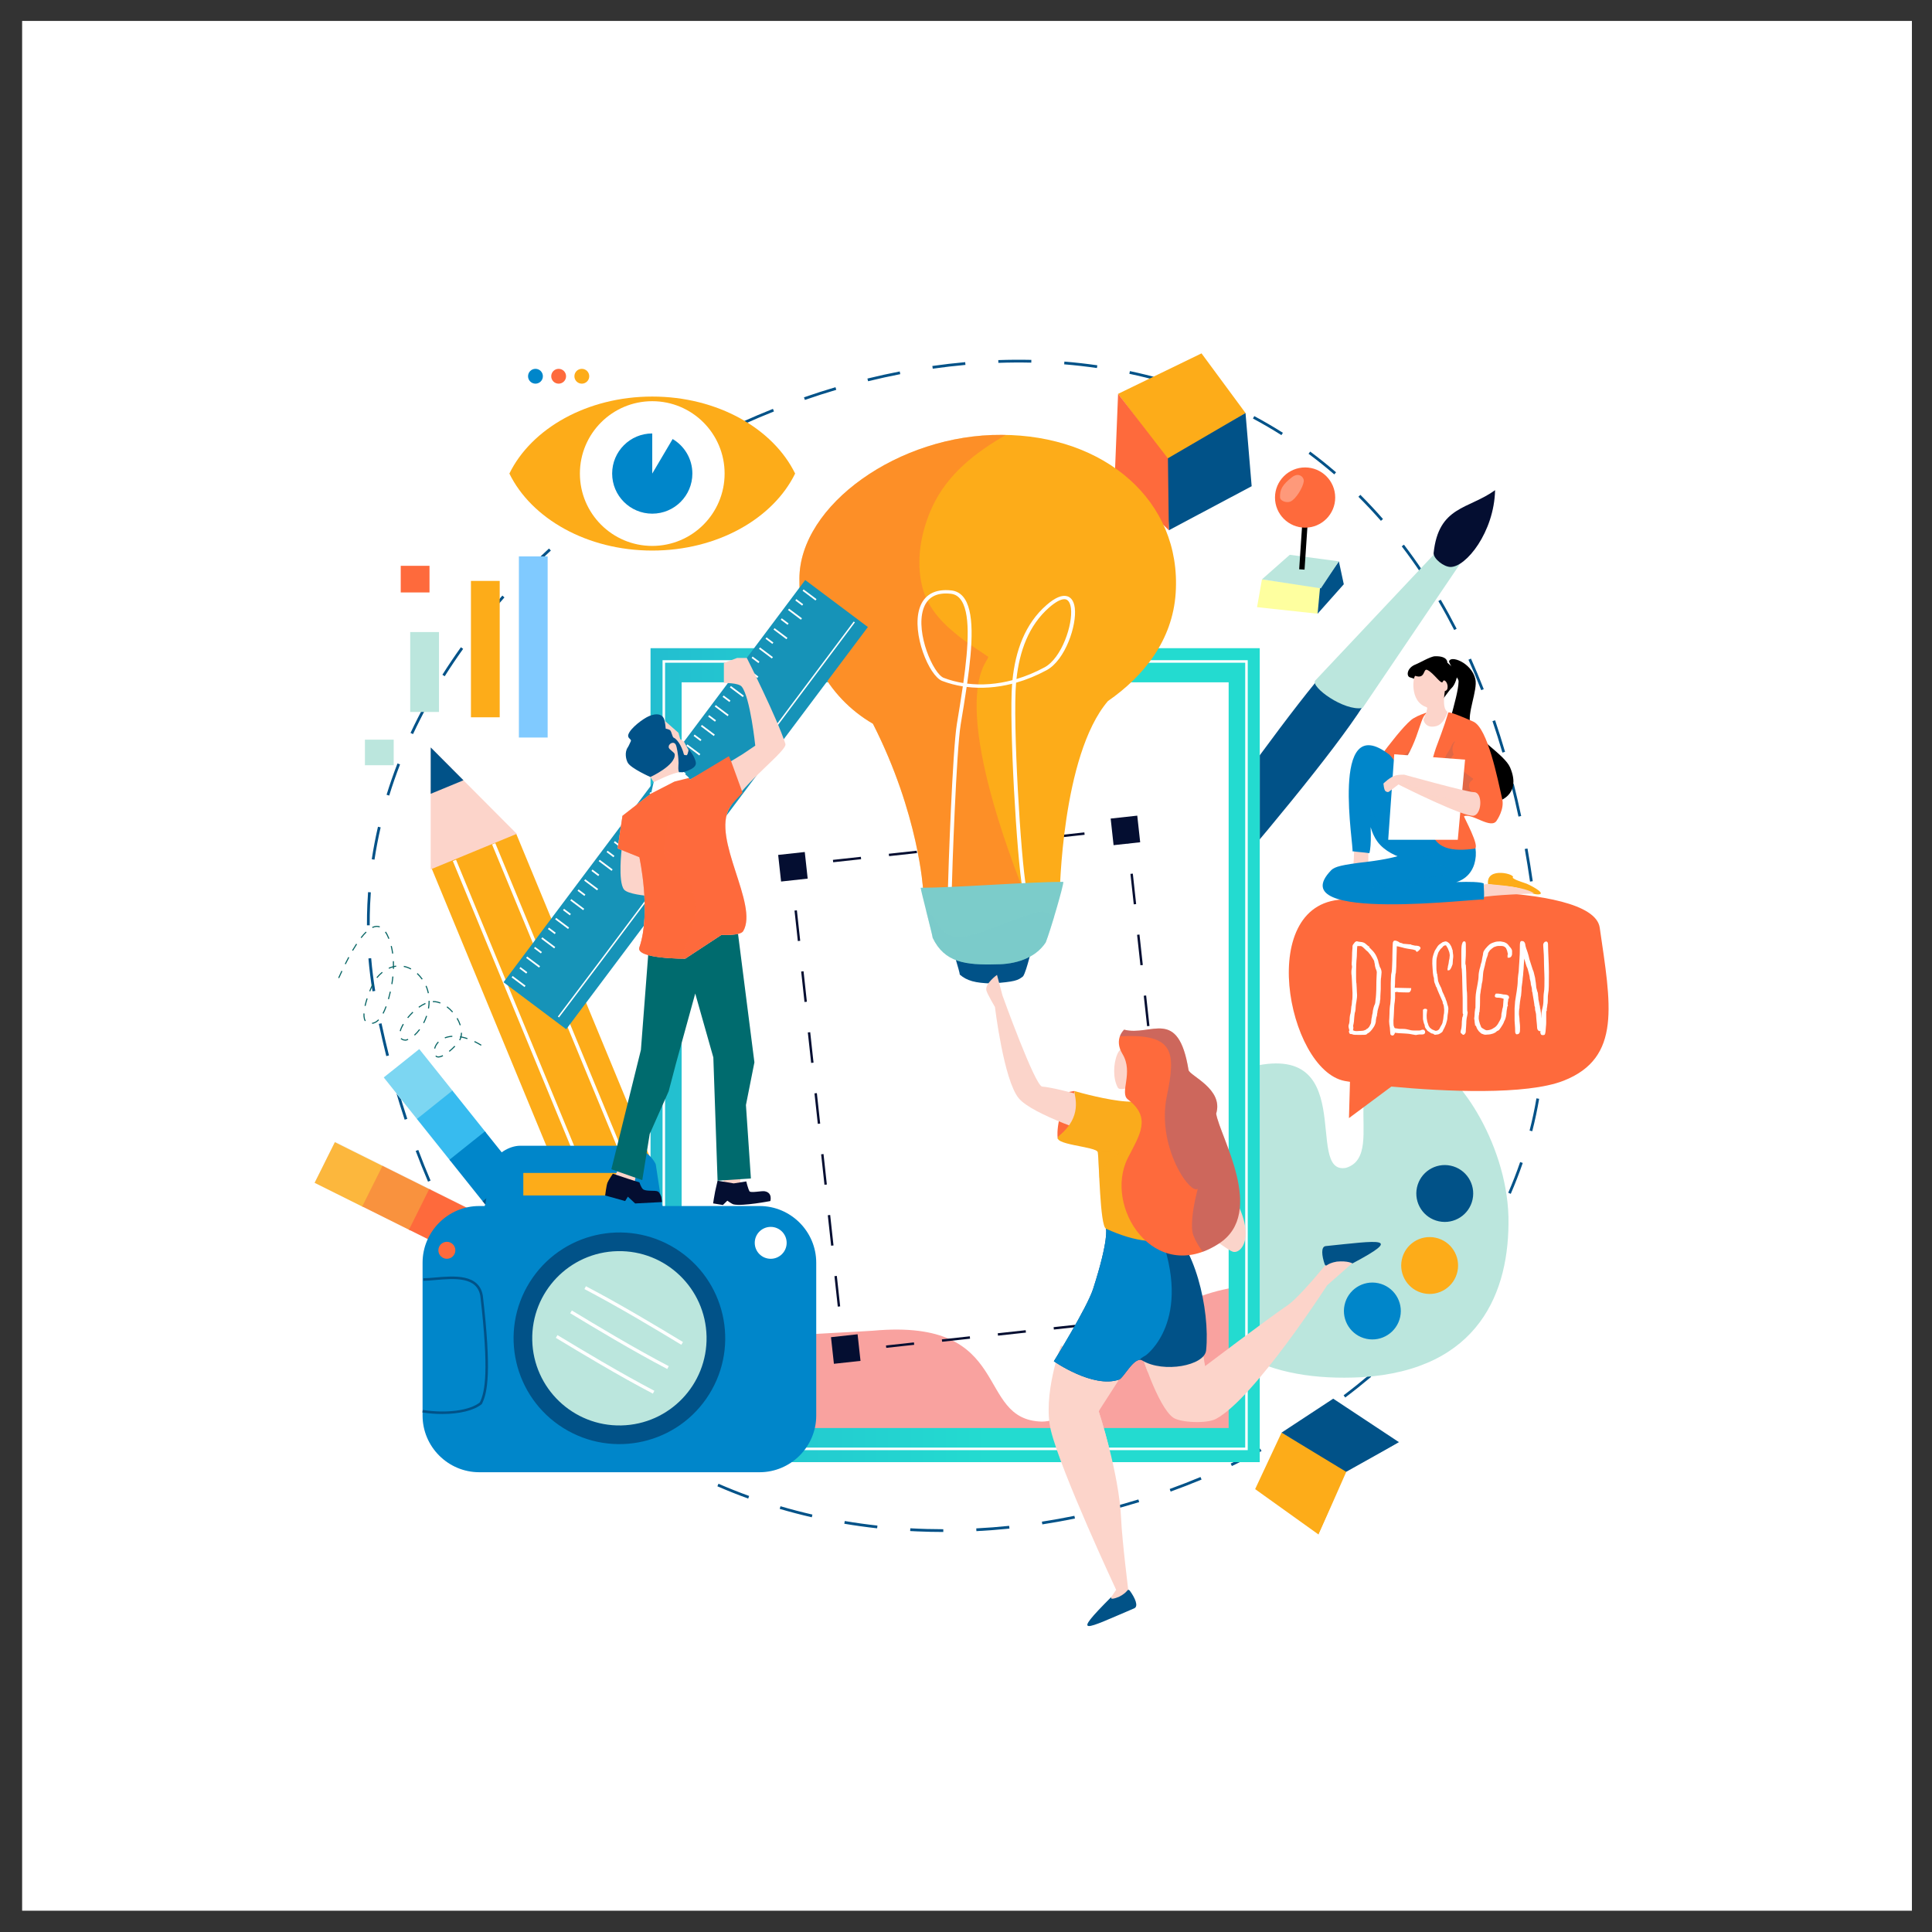 <svg xmlns="http://www.w3.org/2000/svg" xmlns:xlink="http://www.w3.org/1999/xlink" id="Layer_1" x="0px" y="0px" viewBox="0 0 800 800" style="enable-background:new 0 0 800 800;" xml:space="preserve"><rect x="0" y="0" width="800" height="800" fill="#333333" stroke="none"/><rect x="9.163" y="8.666" style="fill:#FFFFFF;" width="782.519" height="782.518"></rect><path style="fill:#015288;" d="M379.765,634.117c-0.961-0.043-1.923-0.09-2.886-0.143l0.062-1.141 c4.527,0.256,9.105,0.379,13.656,0.383v1.143C386.992,634.356,383.349,634.271,379.765,634.117z M363.204,632.842 c-4.549-0.502-9.122-1.137-13.593-1.894l0.189-1.125c4.451,0.752,9.003,1.387,13.528,1.889L363.204,632.842z M404.31,634.012 l-0.058-1.139c4.519-0.232,9.103-0.586,13.623-1.053l0.117,1.139C413.455,633.424,408.85,633.779,404.31,634.012z M336.148,628.27 c-4.454-1.025-8.923-2.193-13.283-3.473l0.321-1.096c4.338,1.275,8.785,2.438,13.217,3.455L336.148,628.27z M431.605,631.211 l-0.176-1.125c4.484-0.693,9.01-1.504,13.455-2.412l0.232,1.117C440.65,629.705,436.105,630.521,431.605,631.211z M309.815,620.523 c-4.299-1.56-8.594-3.267-12.762-5.082l0.455-1.045c4.147,1.803,8.42,3.504,12.697,5.051L309.815,620.523z M458.494,625.713 l-0.281-1.105c4.396-1.125,8.826-2.371,13.162-3.709l0.336,1.09C467.355,623.332,462.912,624.586,458.494,625.713z M284.65,609.572 c-4.049-2.076-8.087-4.313-12.004-6.65l0.585-0.98c3.895,2.326,7.912,4.553,11.94,6.615L284.65,609.572z M484.736,617.633 l-0.385-1.074c4.264-1.541,8.559-3.209,12.752-4.959l0.441,1.053C493.33,614.406,489.021,616.084,484.736,617.633z M510.098,607.057 l-0.492-1.029c4.125-1.963,8.234-4.041,12.219-6.182l0.539,1.006C518.363,603.004,514.236,605.088,510.098,607.057z  M261.098,595.512c-3.742-2.572-7.46-5.31-11.048-8.135l0.706-0.898c3.569,2.811,7.267,5.533,10.988,8.094L261.098,595.512z  M534.316,594.047l-0.59-0.975c3.908-2.361,7.785-4.836,11.514-7.358l0.639,0.943C542.133,589.193,538.24,591.678,534.316,594.047z  M239.544,578.553c-3.375-3.022-6.716-6.205-9.931-9.463l0.813-0.805c3.198,3.244,6.521,6.412,9.879,9.418L239.544,578.553z  M557.045,578.678l-0.688-0.91c3.635-2.742,7.223-5.611,10.672-8.527l0.738,0.873C564.301,573.039,560.697,575.922,557.045,578.678z  M220.282,559.029c-2.975-3.408-5.908-6.973-8.711-10.592l0.9-0.699c2.792,3.604,5.71,7.148,8.674,10.543L220.282,559.029z  M577.994,560.959l-0.785-0.828c3.314-3.145,6.555-6.402,9.627-9.684l0.838,0.777C584.58,554.525,581.324,557.801,577.994,560.959z  M203.478,537.363c-2.561-3.719-5.073-7.59-7.468-11.504l0.972-0.596c2.384,3.894,4.885,7.748,7.434,11.453L203.478,537.363z  M596.742,540.926l-0.881-0.73c2.914-3.523,5.725-7.158,8.35-10.801l0.926,0.668C602.494,533.725,599.674,537.379,596.742,540.926z  M189.156,513.982c-2.154-3.961-4.257-8.066-6.252-12.203l1.029-0.496c1.986,4.121,4.082,8.209,6.227,12.152L189.156,513.982z  M612.801,518.646l-0.969-0.602c2.414-3.885,4.703-7.873,6.795-11.852l1.012,0.533C617.529,510.727,615.228,514.738,612.801,518.646 z M177.237,489.295c-1.768-4.141-3.485-8.422-5.105-12.725l1.068-0.402c1.614,4.287,3.326,8.555,5.086,12.68L177.237,489.295z  M625.574,494.342l-1.049-0.453c1.816-4.182,3.475-8.453,4.938-12.709l1.076,0.371C629.07,485.832,627.398,490.135,625.574,494.342z  M167.566,463.645c-1.415-4.281-2.779-8.685-4.051-13.098l1.096-0.316c1.27,4.398,2.627,8.789,4.037,13.057L167.566,463.645z  M634.475,468.42l-1.107-0.281c1.127-4.4,2.082-8.885,2.836-13.334l1.125,0.191C636.568,459.477,635.609,463.99,634.475,468.42z  M159.955,437.313c-1.093-4.373-2.135-8.867-3.096-13.352l1.116-0.24c0.958,4.475,1.998,8.953,3.087,13.313L159.955,437.313z  M639.068,441.383l-1.141-0.096c0.197-2.262,0.346-4.563,0.441-6.846c0.1-2.238,0.152-4.521,0.152-6.783l1.145,0.002 c-0.006,2.277-0.057,4.576-0.154,6.832C639.412,436.789,639.26,439.109,639.068,441.383z M154.247,410.494 c-0.736-4.512-1.303-9.1-1.687-13.63l1.138-0.096c0.379,4.5,0.943,9.06,1.675,13.542L154.247,410.494z M638.344,419.5 c-0.166-4.572-0.391-9.168-0.666-13.66l1.143-0.07c0.273,4.504,0.498,9.105,0.668,13.688L638.344,419.5z M151.946,383.142 c-0.016-2.836,0.039-5.716,0.162-8.554c0.074-1.717,0.177-3.455,0.301-5.171l1.139,0.08c-0.126,1.71-0.226,3.435-0.301,5.141 c-0.121,2.819-0.177,5.679-0.162,8.499L151.946,383.142z M636.672,392.206c-0.398-4.574-0.857-9.15-1.369-13.603l1.139-0.131 c0.506,4.463,0.969,9.05,1.367,13.634L636.672,392.206z M155.069,355.968l-1.128-0.173c0.679-4.478,1.544-9.007,2.568-13.457 l1.113,0.255C156.603,347.017,155.744,351.515,155.069,355.968z M633.549,365.046c-0.66-4.549-1.389-9.09-2.172-13.496l1.127-0.199 c0.783,4.418,1.516,8.973,2.172,13.529L633.549,365.046z M161.165,329.429l-1.092-0.336c1.337-4.328,2.854-8.691,4.515-12.969 l1.063,0.412C164.001,320.79,162.491,325.129,161.165,329.429z M628.771,338.134c-0.957-4.498-1.992-8.978-3.078-13.313l1.109-0.279 c1.088,4.352,2.127,8.844,3.086,13.355L628.771,338.134z M171.025,303.97l-1.036-0.483c1.919-4.102,4.013-8.225,6.227-12.261 l1.001,0.549C175.015,295.79,172.932,299.893,171.025,303.97z M622.115,311.634c-1.291-4.403-2.672-8.786-4.111-13.022l1.082-0.368 c1.441,4.254,2.828,8.651,4.125,13.072L622.115,311.634z M184.152,280.01l-0.965-0.605c2.408-3.818,4.986-7.647,7.661-11.387 l0.93,0.664C189.112,272.402,186.547,276.214,184.152,280.01z M613.328,285.779c-1.67-4.273-3.443-8.513-5.273-12.594l1.041-0.469 c1.838,4.101,3.619,8.357,5.295,12.646L613.328,285.779z M200.034,257.8l-0.888-0.713c2.833-3.526,5.819-7.048,8.877-10.465 l0.85,0.762C205.831,250.787,202.855,254.291,200.034,257.8z M602.154,260.873c-2.09-4.076-4.293-8.104-6.557-11.971l0.984-0.574 c2.275,3.883,4.488,7.93,6.586,12.025L602.154,260.873z M218.244,237.439l-0.81-0.807c3.186-3.217,6.517-6.412,9.897-9.501 l0.771,0.841C224.735,231.05,221.418,234.236,218.244,237.439z M588.361,237.332c-2.531-3.794-5.199-7.531-7.926-11.104l0.906-0.692 c2.74,3.592,5.422,7.35,7.969,11.163L588.361,237.332z M238.407,218.994l-0.729-0.879c3.496-2.904,7.123-5.775,10.779-8.537 l0.688,0.913C245.503,213.24,241.89,216.101,238.407,218.994z M260.259,202.49l-0.645-0.94c3.752-2.572,7.623-5.101,11.502-7.515 l0.602,0.97C267.854,197.409,263.999,199.927,260.259,202.49z M571.809,215.664c-2.998-3.433-6.135-6.78-9.32-9.958l0.805-0.809 c3.205,3.195,6.357,6.565,9.373,10.015L571.809,215.664z M283.494,188.039l-0.558-0.996c3.971-2.232,8.048-4.406,12.113-6.46 l0.515,1.019C291.513,183.647,287.452,185.812,283.494,188.039z M552.488,196.431c-3.44-2.967-7.018-5.836-10.641-8.528l0.678-0.917 c3.646,2.707,7.248,5.596,10.709,8.582L552.488,196.431z M307.9,175.705l-0.469-1.039c4.158-1.876,8.406-3.679,12.625-5.358 l0.424,1.059C316.275,172.042,312.044,173.838,307.9,175.705z M530.609,180.179c-3.826-2.424-7.787-4.735-11.785-6.872l0.541-1.006 c4.018,2.15,8.006,4.474,11.852,6.914L530.609,180.179z M333.28,165.601l-0.373-1.081c4.313-1.495,8.7-2.905,13.047-4.191 l0.325,1.094C341.95,162.704,337.577,164.109,333.28,165.601z M506.553,167.313c-4.125-1.832-8.389-3.541-12.672-5.086l0.385-1.074 c4.311,1.553,8.598,3.273,12.748,5.116L506.553,167.313z M359.453,157.86l-0.271-1.108c4.436-1.087,8.938-2.076,13.379-2.941 l0.218,1.122C368.355,155.793,363.871,156.777,359.453,157.86z M480.885,158.052c-4.326-1.227-8.783-2.327-13.244-3.27l0.232-1.117 c4.488,0.95,8.969,2.056,13.326,3.292L480.885,158.052z M386.229,152.667l-0.163-1.128c4.531-0.645,9.107-1.178,13.602-1.58 l0.103,1.137C395.294,151.495,390.738,152.025,386.229,152.667z M454.211,152.393c-4.451-0.643-9.012-1.157-13.557-1.53l0.092-1.137 c4.57,0.373,9.156,0.892,13.627,1.538L454.211,152.393z M413.406,150.248l-0.039-1.142c4.576-0.158,9.184-0.188,13.693-0.087 l-0.027,1.142C422.547,150.06,417.963,150.09,413.406,150.248z"></path><g>	<rect x="165.938" y="234.291" style="fill:#FE6A3C;" width="11.911" height="11.03"></rect>	<rect x="195.007" y="240.545" style="fill:#FDAC19;" width="11.911" height="56.471"></rect>	<rect x="214.859" y="230.398" style="fill:#80CAFF;" width="11.913" height="75"></rect>	<rect x="169.86" y="261.722" style="fill:#BBE6DD;" width="11.912" height="33.088"></rect>	<rect x="151.11" y="306.28" style="fill:#BBE6DD;" width="11.912" height="10.588"></rect></g><g>	<g>		<path style="fill:#F2F2F2;" d="M158.984,446.323l67.872,84.99l14.696-11.735l-67.872-84.99L158.984,446.323z M223.913,515.252   c1.745-2.176,3.4-2.523,6.696-0.824c2.368,1.219,1.919,4.719,0.847,5.602c-2.049,1.687-5.4,1.733-6.844,0.305   C223.606,519.334,223.061,516.315,223.913,515.252z"></path>					<rect x="163.899" y="438.014" transform="matrix(0.781 -0.624 0.624 0.781 -242.409 206.318)" style="fill:#7CD6F2;" width="18.806" height="22.34"></rect>					<rect x="177.637" y="455.216" transform="matrix(0.781 -0.624 0.624 0.781 -250.144 218.656)" style="fill:#37BBEF;" width="18.807" height="22.34"></rect>					<rect x="191.119" y="472.099" transform="matrix(0.781 -0.624 0.624 0.781 -257.735 230.764)" style="fill:#0086CA;" width="18.806" height="22.341"></rect>					<rect x="204.858" y="489.302" transform="matrix(0.781 -0.624 0.624 0.781 -265.471 243.107)" style="fill:#015288;" width="18.805" height="22.34"></rect>	</g>	<g>		<path style="fill:#F2F2F2;" d="M130.333,489.56l97.371,48.468l8.38-16.836l-97.37-48.468L130.333,489.56z M218.264,524.702   c0.666-2.71,2.021-3.722,5.726-3.572c2.66,0.11,3.728,3.474,3.128,4.725c-1.148,2.395-4.167,3.848-6.079,3.161   C219.706,528.532,217.939,526.024,218.264,524.702z"></path>					<rect x="135.12" y="474.949" transform="matrix(0.446 -0.895 0.895 0.446 -355.066 398.889)" style="fill:#FCB73D;" width="18.807" height="22.34"></rect>					<rect x="154.828" y="484.759" transform="matrix(0.446 -0.895 0.895 0.446 -352.918 421.939)" style="fill:#F9923E;" width="18.805" height="22.34"></rect>					<rect x="174.17" y="494.387" transform="matrix(0.446 -0.895 0.895 0.446 -350.813 444.577)" style="fill:#FE6A3C;" width="18.806" height="22.34"></rect>					<rect x="193.878" y="504.196" transform="matrix(0.446 -0.895 0.895 0.446 -348.672 467.688)" style="fill:#E26917;" width="18.806" height="22.34"></rect>	</g></g><g>	<path style="fill:#015288;" d="M248.546,530.902c2.79,9.186,10.907,18.538,25.023,15.231c15.296-5.908,15.712-20.81,11.294-30.225  L248.546,530.902z"></path>	<g>					<rect x="211.503" y="345.556" transform="matrix(0.924 -0.382 0.382 0.924 -148.786 120.872)" style="fill:#FDAC19;" width="37.849" height="180.194"></rect>		<g>			<polygon style="fill:#FCD4CA;" points="213.981,345.273 178.356,309.502 178.334,359.988    "></polygon>			<polygon style="fill:#015288;" points="191.902,323.1 178.356,309.502 178.347,328.698    "></polygon>		</g>	</g>	<g>					<rect x="237.929" y="342.788" transform="matrix(0.924 -0.382 0.382 0.924 -147.034 123.826)" style="fill:#FFFFFF;" width="1.437" height="179.596"></rect>		<polygon style="fill:#FFFFFF;" points="257.36,522.012 256.034,522.558 187.511,356.547 188.839,355.997   "></polygon>	</g>			<rect x="244.987" y="516.961" transform="matrix(0.924 -0.382 0.382 0.924 -178.543 140.687)" style="fill:#FE6A3C;" width="40.944" height="7.127"></rect></g><g>	<path style="fill:#BBE6DD;" d="M514.569,442.687c49.49-14.627,24.946,44.182,42.757,40.895  c18.953-5.654-10.542-49.441,33.078-43.578c11.9,1.603,33.374,32.479,34.212,63.804c0.631,31.15-12.202,63.377-60.614,66.458  c-39.189,2.099-66.776-11.705-75.356-44.558C476.956,480.928,504.913,445.032,514.569,442.687z"></path>	<path style="fill:#FDAC19;" d="M580.469,521.559c-1.362,6.356,2.688,12.615,9.049,13.978c6.361,1.363,12.621-2.688,13.981-9.051  c1.361-6.358-2.69-12.617-9.051-13.979C588.089,511.145,581.829,515.197,580.469,521.559z"></path>	<path style="fill:#015288;" d="M586.729,491.738c-1.362,6.357,2.692,12.617,9.051,13.978c6.36,1.362,12.62-2.689,13.981-9.051  c1.362-6.359-2.689-12.618-9.051-13.979C594.351,481.324,588.091,485.376,586.729,491.738z"></path>	<path style="fill:#0086CA;" d="M556.749,540.393c-1.362,6.36,2.687,12.618,9.049,13.981c6.361,1.36,12.621-2.69,13.982-9.051  c1.359-6.36-2.69-12.62-9.052-13.982C564.368,529.979,558.109,534.03,556.749,540.393z"></path></g><g>	<path style="fill:#015288;" d="M433.708,443.26c-0.695-0.661-0.226-4.41,2.5-7.877c0,0,73.943-110.333,108.25-152.478  c8.427-10.364,22.057,6.189,20.251,9.008C539.31,331.552,442.661,438,442.661,438C439.941,441.462,436.884,446.265,433.708,443.26z  "></path>	<path style="fill:#BBE6DD;" d="M544.577,281.829l51.08-54.26c5.644,0.471,7.106,1.318,9.414,5.182l-40.859,60.421  C556.453,294.549,542.576,284.379,544.577,281.829z"></path>	<path d="M593.694,228.488"></path>	<path style="fill:#040E31;" d="M619.081,202.974c-0.4,17.386-12.057,31.936-18.511,31.792c-2.75-0.061-6.924-3.333-6.948-5.696  C595.665,209.451,608.041,210.972,619.081,202.974z"></path></g><path style="fill:#FFFFFF;" d="M521.634,605.442H269.375V268.401h252.259V605.442z"></path><path style="fill:#F9A29F;" d="M431.482,588.654c-28.22-0.614-11.201-42.974-69.914-37.642c-8.928,0.706-80.107,3.575-86.697,7.81 v41.517h241.268v-67.941C461.083,538.525,455.676,588.21,431.482,588.654z"></path><linearGradient id="SVGID_1_" gradientUnits="userSpaceOnUse" x1="269.375" y1="436.922" x2="521.634" y2="436.922">	<stop offset="0" style="stop-color:#23BED0"></stop>	<stop offset="0.551" style="stop-color:#23DBD0"></stop></linearGradient><path style="fill:url(#SVGID_1_);" d="M521.634,605.442H269.375V268.401h252.259V605.442z M282.25,591.312h226.507V282.533H282.25 V591.312z"></path><path style="fill:#FFFFFF;" d="M516.662,600.471H274.347V273.374h242.315V600.471z M275.394,599.424h240.222V274.42H275.394V599.424 z"></path><g>	<g>		<polygon style="fill:#040E31;" points="489.079,544.774 482.66,545.477 482.551,544.489 487.983,543.896 487.391,538.462    488.378,538.356   "></polygon>		<path style="fill:#040E31;" d="M471.09,546.74l-11.568,1.265l-0.106-0.987l11.567-1.264L471.09,546.74z M447.954,549.269   l-11.567,1.267l-0.107-0.991l11.567-1.262L447.954,549.269z M424.818,551.798l-11.568,1.264l-0.107-0.987l11.567-1.264   L424.818,551.798z M401.683,554.326l-11.569,1.264l-0.109-0.986l11.569-1.265L401.683,554.326z M378.545,556.854l-11.569,1.266   l-0.108-0.987l11.569-1.267L378.545,556.854z"></path>		<polygon style="fill:#040E31;" points="355.41,559.383 348.989,560.084 348.287,553.664 349.275,553.556 349.869,558.988    355.301,558.395   "></polygon>		<path style="fill:#040E31;" d="M347.896,540.942l-0.987,0.108l-1.379-12.617l0.988-0.105L347.896,540.942z M345.138,515.711   l-0.987,0.109l-1.378-12.616l0.987-0.106L345.138,515.711z M342.382,490.481l-0.989,0.108l-1.378-12.616l0.987-0.107   L342.382,490.481z M339.624,465.251l-0.987,0.109l-1.379-12.616l0.989-0.108L339.624,465.251z M336.867,440.021l-0.988,0.11   l-1.377-12.616l0.987-0.107L336.867,440.021z M334.111,414.792l-0.989,0.107l-1.378-12.614l0.987-0.109L334.111,414.792z    M331.352,389.562l-0.988,0.107l-1.379-12.616l0.988-0.107L331.352,389.562z"></path>		<polygon style="fill:#040E31;" points="328.595,364.331 327.607,364.44 326.906,358.018 333.325,357.316 333.434,358.306    328.001,358.899   "></polygon>		<path style="fill:#040E31;" d="M449.117,345.664l-11.57,1.263l-0.107-0.987l11.567-1.265L449.117,345.664z M425.979,348.191   l-11.567,1.265l-0.109-0.987l11.57-1.265L425.979,348.191z M402.844,350.719l-11.569,1.265l-0.107-0.988l11.568-1.265   L402.844,350.719z M379.706,353.249l-11.568,1.262l-0.108-0.987l11.567-1.263L379.706,353.249z M356.57,355.777l-11.568,1.263   l-0.108-0.988l11.568-1.264L356.57,355.777z"></path>		<polygon style="fill:#040E31;" points="467.698,349.129 466.71,349.237 466.115,343.805 460.685,344.398 460.575,343.41    466.997,342.709   "></polygon>		<path style="fill:#040E31;" d="M486.999,525.739l-0.989,0.108l-1.377-12.615l0.987-0.107L486.999,525.739z M484.242,500.51   l-0.989,0.108l-1.379-12.616l0.989-0.107L484.242,500.51z M481.484,475.279l-0.987,0.108l-1.38-12.616l0.988-0.107   L481.484,475.279z M478.727,450.051l-0.989,0.107l-1.377-12.614l0.987-0.108L478.727,450.051z M475.97,424.821l-0.988,0.106   l-1.379-12.614l0.989-0.109L475.97,424.821z M473.213,399.59l-0.987,0.109l-1.38-12.615l0.988-0.109L473.213,399.59z    M470.455,374.359l-0.988,0.109l-1.379-12.615l0.989-0.108L470.455,374.359z"></path>	</g>	<g>		<g>							<rect x="322.675" y="353.531" transform="matrix(0.994 -0.109 0.109 0.994 -37.053 37.767)" style="fill:#040E31;" width="11.083" height="11.083"></rect>							<rect x="460.402" y="338.48" transform="matrix(0.994 -0.109 0.109 0.994 -34.633 52.685)" style="fill:#040E31;" width="11.083" height="11.084"></rect>		</g>		<g>							<rect x="344.5" y="553.232" transform="matrix(0.994 -0.109 0.109 0.994 -58.639 41.341)" style="fill:#040E31;" width="11.082" height="11.083"></rect>							<rect x="482.227" y="538.181" transform="matrix(0.994 -0.109 0.109 0.994 -56.276 56.313)" style="fill:#040E31;" width="11.082" height="11.083"></rect>		</g>	</g></g><g>	<g>		<path style="fill:#0086CA;" d="M314.529,499.39h-40.16c-0.102-0.224-0.191-0.439-0.298-0.666l-2.533-16.594   c-1.905-4.233-7.259-7.7-11.902-7.7h-44.24c-4.646,0-10.004,3.467-11.901,7.7l-2.538,16.594c-0.097,0.227-0.192,0.442-0.292,0.666   h-2.233c-12.895,0-23.453,10.552-23.453,23.453v63.32c0,12.903,10.558,23.455,23.453,23.455h116.098   c12.898,0,23.454-10.552,23.454-23.455v-63.32C337.983,509.941,327.427,499.39,314.529,499.39z"></path>		<path style="fill:#015288;" d="M183.131,585.507c-2.664,0-5.444-0.212-8.232-0.643l0.166-1.042   c9.785,1.537,19.467,0.251,23.62-3.115c2.234-4.546,3.783-13.1,0.23-43.891c-1.254-8.284-10.855-7.453-18.571-6.787   c-1.849,0.163-3.587,0.315-5.037,0.315v-1.05c1.403,0,3.125-0.153,4.952-0.311c7.716-0.668,18.286-1.587,19.696,7.694   c3.614,31.307,1.95,39.934-0.383,44.598l-0.128,0.169C196.311,584.054,190.143,585.507,183.131,585.507z"></path>	</g>	<path style="fill:#BBE6DD;" d="M235.392,587.9c-18.605-11.624-24.279-36.214-12.662-54.818  c5.589-8.942,14.315-15.206,24.579-17.636c10.421-2.469,21.159-0.696,30.232,4.973c9.017,5.625,15.299,14.433,17.684,24.785  c2.398,10.357,0.614,21.021-5.016,30.035c-5.588,8.939-14.315,15.202-24.582,17.637l0,0  C255.208,595.334,244.472,593.569,235.392,587.9z"></path>	<path style="fill:#015288;" d="M233.262,591.312c20.525,12.829,47.557,6.584,60.372-13.94c12.827-20.517,6.585-47.552-13.935-60.37  c-20.523-12.823-47.557-6.574-60.375,13.942C206.502,551.466,212.748,578.498,233.262,591.312z M220.394,554.931  c-0.422-19.928,15.385-36.428,35.315-36.858c19.932-0.426,36.43,15.39,36.86,35.316c0.421,19.925-15.388,36.428-35.317,36.853  C237.322,590.666,220.826,574.854,220.394,554.931z"></path>	<path style="fill-rule:evenodd;clip-rule:evenodd;fill:#FE6A3C;" d="M188.554,517.722c0,1.943-1.576,3.516-3.518,3.516  c-1.943,0-3.517-1.572-3.517-3.516c0-1.942,1.574-3.519,3.517-3.519C186.978,514.203,188.554,515.779,188.554,517.722z"></path>	<path style="fill-rule:evenodd;clip-rule:evenodd;fill:#FFFFFF;" d="M325.738,514.632c0,3.649-2.96,6.605-6.603,6.605  c-3.652,0-6.61-2.956-6.61-6.605c0-3.647,2.958-6.607,6.61-6.607C322.778,508.024,325.738,510.984,325.738,514.632z"></path>	<g>		<path style="fill:#FFFFFF;" d="M276.661,565.568c-6.475-3.4-13.569-7.35-21.69-12.089c0,0-0.006,0-0.006-0.003   c-6.622-3.868-13.056-7.74-17.928-10.69l-0.242-0.147l-0.686,1.132l0.251,0.15c4.898,2.966,11.362,6.857,17.972,10.715   c8.125,4.738,15.216,8.697,21.696,12.096l0.262,0.145l0.619-1.172L276.661,565.568z"></path>		<path style="fill:#FFFFFF;" d="M270.715,575.766c-6.475-3.401-13.573-7.354-21.696-12.091l0,0   c-6.621-3.863-13.062-7.739-17.932-10.688l-0.246-0.152l-0.682,1.133l0.257,0.155c4.889,2.963,11.354,6.862,17.968,10.71   c8.123,4.743,15.214,8.697,21.693,12.094l0.267,0.146l0.621-1.177L270.715,575.766z"></path>		<path style="fill:#FFFFFF;" d="M242.255,533.908c6.462,3.398,13.54,7.34,21.647,12.065c6.618,3.866,13.08,7.755,17.972,10.721   l0.249,0.148l0.688-1.135l-0.259-0.151c-4.92-2.987-11.422-6.903-17.983-10.727c-8.121-4.735-15.212-8.691-21.677-12.08   l-0.273-0.145l-0.609,1.176L242.255,533.908z"></path>	</g>	<rect x="216.694" y="485.69" style="fill-rule:evenodd;clip-rule:evenodd;fill:#FDAC19;" width="42.646" height="9.325"></rect></g><g>	<polygon style="fill:#FDAC19;" points="472.815,238.392 463.837,241.384 463.657,236.859 438.168,235.524 437.394,259.528   464.569,259.709 464.273,252.286 472.815,256.843  "></polygon>	<g>		<polygon style="fill:#FFFFFF;" points="455.243,247.618 449.154,244.099 449.154,251.135 455.243,247.618 449.154,244.099    449.154,251.135   "></polygon>	</g></g><path style="fill:#096666;" d="M180.263,437.385l0.336-0.31c0.488,0.537,1.425,0.479,2.691-0.153l0.202,0.408 c-0.423,0.208-0.815,0.363-1.172,0.456C181.416,438.023,180.724,437.889,180.263,437.385z M196.375,431.484l0.197-0.409 c0.917,0.44,1.861,0.956,2.808,1.529l-0.232,0.391C198.213,432.427,197.279,431.92,196.375,431.484z M185.88,435.177 c0.784-0.641,1.582-1.385,2.304-2.148l0.331,0.311c-0.739,0.778-1.549,1.533-2.349,2.188L185.88,435.177z M179.765,434.133 c0.242-1.029,0.8-2.01,1.615-2.829l0.323,0.317c-0.756,0.764-1.275,1.669-1.495,2.615L179.765,434.133z M191.027,429.625 c-0.058,0.199-0.125,0.396-0.202,0.588c-0.068,0.176-0.173,0.378-0.303,0.6l-0.391-0.232c0.12-0.202,0.211-0.383,0.273-0.535 c0.064-0.164,0.124-0.333,0.176-0.507c-0.053-0.008-0.103-0.018-0.155-0.025l0.073-0.447c0.064,0.012,0.129,0.021,0.194,0.033 c0.103-0.464,0.16-0.95,0.166-1.459l0.451,0.01c-0.005,0.531-0.06,1.044-0.173,1.534c0.804,0.162,1.634,0.388,2.473,0.674 l-0.145,0.428C192.637,430.006,191.819,429.784,191.027,429.625z M184.281,429.974l-0.164-0.425c0.958-0.37,2.032-0.599,3.165-0.667 l0.028,0.452C186.222,429.401,185.197,429.618,184.281,429.974z M168.016,430.932c-0.954-0.018-1.674-0.284-2.139-0.788l0.334-0.309 c0.375,0.404,0.973,0.621,1.785,0.642l0.043-0.01c0.28-0.074,0.568-0.174,0.854-0.293l0.176,0.417 c-0.304,0.13-0.613,0.235-0.915,0.316L168.016,430.932z M189.08,421.744l0.393-0.229c0.569,0.966,1.014,1.956,1.326,2.938 l-0.432,0.136C190.065,423.639,189.632,422.683,189.08,421.744z M171.474,428.477c0.736-0.655,1.442-1.436,2.094-2.323l0.366,0.27 c-0.671,0.909-1.397,1.713-2.158,2.391L171.474,428.477z M165.503,426.902c0.246-0.897,0.687-1.893,1.31-2.953l0.39,0.227 c-0.601,1.031-1.025,1.986-1.263,2.846L165.503,426.902z M175.224,423.486c0.477-0.929,0.888-1.905,1.221-2.896l0.429,0.145 c-0.34,1.015-0.759,2.009-1.249,2.959L175.224,423.486z M184.952,417.08l0.271-0.363c0.834,0.629,1.626,1.369,2.356,2.194 l-0.339,0.298C186.53,418.407,185.759,417.691,184.952,417.08z M168.646,421.31c0.672-0.833,1.402-1.626,2.17-2.363l0.315,0.327 c-0.756,0.722-1.474,1.503-2.131,2.322L168.646,421.31z M154.589,423.871c-0.169,0.042-0.331,0.073-0.484,0.098l-0.072-0.448 c0.145-0.022,0.293-0.053,0.45-0.09l0.07-0.017c0.72-0.19,1.42-0.634,2.087-1.316l0.324,0.316c-0.722,0.743-1.494,1.225-2.297,1.438 L154.589,423.871z M177.21,417.544c0.174-1.049,0.261-2.102,0.255-3.127l0.453-0.004c0.007,1.054-0.082,2.131-0.262,3.205 L177.21,417.544z M180.074,414.983c-0.265-0.025-0.544-0.032-0.827-0.018l-0.018-0.457c0.304-0.013,0.604-0.003,0.891,0.023 c0.747,0.072,1.52,0.268,2.302,0.577l-0.169,0.423C181.514,415.238,180.781,415.053,180.074,414.983z M173.286,416.894 c0.942-0.668,1.882-1.208,2.794-1.603l0.179,0.417c-0.882,0.384-1.794,0.905-2.712,1.556L173.286,416.894z M150.665,421.872 c-0.161-0.611-0.222-1.358-0.184-2.226l0.456,0.02c-0.041,0.82,0.018,1.523,0.164,2.091c0.091,0.332,0.21,0.623,0.361,0.861 l-0.385,0.241C150.9,422.582,150.762,422.248,150.665,421.872z M158.408,419.547c0.44-0.832,0.864-1.801,1.262-2.886l0.428,0.158 c-0.405,1.101-0.84,2.09-1.29,2.939L158.408,419.547z M177.148,411.304c-0.057-0.273-0.121-0.549-0.195-0.824 c-0.192-0.734-0.443-1.461-0.744-2.154l0.413-0.181c0.311,0.713,0.571,1.462,0.771,2.224c0.072,0.281,0.139,0.563,0.198,0.847 L177.148,411.304z M150.946,416.462c0.215-0.96,0.504-1.998,0.854-3.088l0.432,0.142c-0.347,1.076-0.63,2.1-0.843,3.046 L150.946,416.462z M160.637,413.649c0.327-1.164,0.576-2.208,0.776-3.076l0.441,0.102c-0.199,0.875-0.451,1.924-0.779,3.097 L160.637,413.649z M172.597,403.263l0.308-0.335c0.752,0.697,1.464,1.51,2.12,2.419l-0.37,0.262 C174.018,404.728,173.326,403.94,172.597,403.263z M152.888,410.368c0.414-1.035,0.861-2.05,1.289-2.929l0.41,0.198 c-0.425,0.871-0.867,1.873-1.275,2.899L152.888,410.368z M162.032,407.47c0.176-1.05,0.319-2.105,0.426-3.137l0.451,0.048 c-0.108,1.039-0.251,2.103-0.43,3.163L162.032,407.47z M167.161,400.384l0.09-0.446c1.039,0.204,2.061,0.574,3.037,1.101 l-0.214,0.401C169.14,400.934,168.159,400.58,167.161,400.384z M155.881,404.7c0.709-0.856,1.479-1.62,2.286-2.267l0.284,0.353 c-0.781,0.629-1.53,1.37-2.222,2.203L155.881,404.7z M162.677,401.177c0.006-0.204,0.01-0.41,0.014-0.613 c-0.535,0.149-1.073,0.342-1.596,0.581l-0.186-0.414c0.585-0.265,1.188-0.48,1.79-0.638c0.005-0.704-0.008-1.397-0.036-2.074 l0.452-0.021c0.029,0.648,0.041,1.313,0.039,1.987c0.284-0.063,0.574-0.114,0.86-0.149l0.059,0.45 c-0.308,0.041-0.618,0.098-0.924,0.166c-0.004,0.245-0.01,0.494-0.02,0.743L162.677,401.177z M140.04,404.867l0.225-0.495 c0.292-0.642,0.671-1.459,1.109-2.399l0.413,0.193c-0.441,0.937-0.814,1.753-1.107,2.395l-0.229,0.497L140.04,404.867z  M162.377,394.875c-0.145-1.066-0.345-2.108-0.594-3.094l0.442-0.111c0.251,1.004,0.454,2.061,0.604,3.144L162.377,394.875z  M142.766,399.102c0.496-0.993,0.987-1.944,1.463-2.835l0.4,0.214c-0.475,0.886-0.965,1.835-1.458,2.822L142.766,399.102z  M145.788,393.483c0.569-0.969,1.136-1.882,1.685-2.713l0.38,0.249c-0.546,0.824-1.109,1.731-1.671,2.694L145.788,393.483z  M159.416,386.002l0.372-0.256c0.526,0.765,1.018,1.729,1.463,2.87l-0.421,0.168C160.393,387.676,159.916,386.74,159.416,386.002z  M149.33,388.164c0.731-0.932,1.447-1.74,2.132-2.401l0.318,0.328c-0.673,0.646-1.378,1.439-2.092,2.354L149.33,388.164z  M154.273,384.263l-0.197-0.409c1.163-0.553,2.258-0.635,3.253-0.252l-0.163,0.424C156.288,383.688,155.32,383.769,154.273,384.263z "></path><g>	<path style="fill:#FE6A3C;" d="M557.699,372.448c0.285,0.001,0,0.737,0,0.737c12.907-5.253,101.882-8.73,104.713,10.931  c4.572,31.726,9.19,53.835-14.887,63.354c-15.477,6.121-49.492,4.501-71.389,2.46l-17.557,13.052l0.418-15.022  c-0.935-0.139-1.678-0.258-2.169-0.353C532.896,443.049,519.335,371.88,557.699,372.448z"></path>	<g>		<path style="fill:#FFFFFF;" d="M571.678,400.912l-0.035-0.069l-0.056-0.054c-0.111-0.112-0.21-0.309-0.279-0.57   c-0.097-0.354-0.19-0.664-0.278-0.932c-0.083-0.244-0.158-0.509-0.225-0.78c-0.084-0.346-0.091-0.439-0.091-0.445   c0-0.143-0.041-0.326-0.255-0.868c-0.146-0.374-0.308-0.77-0.497-1.218c-0.543-1.087-1.209-1.993-1.96-2.67   c-0.339-0.342-0.624-0.632-0.846-0.871c-0.123-0.132-0.182-0.212-0.209-0.251v-0.397h-0.379c-0.026-0.022-0.063-0.061-0.113-0.119   c-0.184-0.213-0.419-0.416-0.696-0.606c-0.28-0.276-0.537-0.476-0.775-0.606c-0.248-0.132-0.555-0.244-0.946-0.341l-0.116-0.017   c-0.217,0-0.426-0.021-0.618-0.073c-0.277-0.071-0.517-0.107-0.732-0.107c-0.067,0-0.226-0.016-0.541-0.129l-0.077-0.025h-0.083   c-0.17,0-0.358,0.059-0.572,0.177c-0.202,0.113-0.366,0.283-0.494,0.51c-0.176,0.184-0.336,0.39-0.479,0.608   c-0.202,0.317-0.283,0.523-0.283,0.716v0.675c0,0.028-0.01,0.183-0.09,0.992c-0.061,0.618-0.094,1.37-0.094,2.228   c0,0.744-0.025,1.419-0.074,1.999c-0.08,0.919-0.08,1.025-0.08,1.066v0.782l0.023,0.074c0.144,0.431,0.14,0.97-0.009,1.602   c-0.095,0.383-0.143,0.864-0.143,1.43c0,0.537,0.043,1.03,0.129,1.463c0.002,0.42,0.028,0.93,0.08,1.523   c0.049,0.592,0.074,1.146,0.074,1.651c0,0.525,0.033,1.184,0.094,1.947c0.059,0.738,0.09,1.402,0.09,1.975   c0,0.585-0.01,1.198-0.025,1.845c-0.022,0.787-0.093,1.105-0.133,1.227l-0.025,0.071v0.08c0,0.316-0.022,0.621-0.071,0.908   c-0.058,0.341-0.083,0.603-0.083,0.804c0,0.003-0.003,0.078-0.073,0.309c-0.072,0.251-0.11,0.487-0.11,0.707   c0,0.229-0.024,0.483-0.069,0.749c-0.057,0.325-0.087,0.583-0.087,0.783c0,0.096-0.011,0.267-0.077,0.557   c-0.062,0.268-0.087,0.422-0.098,0.522c-0.09,0.219-0.166,0.528-0.234,0.964c-0.071,0.464-0.109,0.922-0.109,1.36   c0,0.391-0.032,0.804-0.098,1.225c-0.083,0.542-0.161,0.736-0.189,0.797l-0.026,0.061c-0.104,0.314-0.154,0.584-0.154,0.826   c0,0.232,0.044,0.483,0.135,0.772c0.042,0.433,0.156,0.694,0.302,0.853c-0.012,0.012-0.022,0.026-0.031,0.038   c-0.054,0.039-0.103,0.091-0.14,0.149c-0.17,0.265-0.089,0.576,0.03,0.859c0.046,0.251,0.225,0.442,0.479,0.5   c0.113,0.022,0.232,0.036,0.353,0.036c0.079,0,0.183,0.007,0.334,0.017l0.058,0.054l0.068,0.036   c0.245,0.122,0.604,0.187,1.132,0.207c0.453,0.014,1.099,0.025,1.967,0.025c1.042,0,1.729-0.014,2.103-0.039   c0.494-0.038,0.835-0.204,1.014-0.49c0.121-0.123,0.197-0.15,0.227-0.155l0.092-0.018l0.08-0.053   c0.339-0.226,0.651-0.479,0.93-0.765c0.19-0.189,0.403-0.444,0.633-0.755c0.22-0.3,0.421-0.583,0.583-0.83   c0.419-0.572,0.736-1.313,0.939-2.206l0.015-0.106c0-0.382,0.059-0.863,0.171-1.438l0.009-0.094c0-0.004,0.002-0.055,0.052-0.19   c0.051-0.146,0.082-0.271,0.097-0.384c0.084-0.181,0.134-0.323,0.154-0.448c0.022-0.122,0.035-0.241,0.035-0.335   c0.015-0.367,0.059-0.664,0.134-0.884l0.023-0.074v-0.077c0-0.299,0.059-0.654,0.177-1.06c0.133-0.457,0.242-0.861,0.328-1.211   c0.082-0.33,0.188-0.677,0.313-1.035c0.148-0.43,0.222-0.79,0.222-1.11c0-0.219,0.046-0.532,0.144-0.926l0.014-0.053v-0.059   c0-0.088,0.007-0.529,0.025-1.329c0.015-0.79,0.066-1.702,0.154-2.749c0-1.106,0.007-2.142,0.013-3.102   c0.014-1.232,0.087-1.586,0.12-1.684l0.025-0.073v-0.077c0-0.236,0.029-0.559,0.085-0.958c0.062-0.452,0.095-0.81,0.095-1.097   c0-0.297-0.038-0.612-0.116-0.94C571.87,401.387,571.782,401.122,571.678,400.912z M568.732,417.351   c-0.092,0.358-0.171,0.735-0.242,1.121c-0.069,0.389-0.107,0.71-0.11,0.991c-0.084,0.328-0.158,0.641-0.225,0.941   c-0.078,0.348-0.113,0.622-0.113,0.831c0,0.003-0.005,0.074-0.073,0.307c-0.071,0.251-0.109,0.486-0.109,0.706   c0,0.145-0.024,0.354-0.07,0.618c-0.051,0.28-0.078,0.548-0.083,0.801c-0.086,0.173-0.192,0.405-0.326,0.699   c-0.136,0.3-0.279,0.569-0.428,0.802c-0.175,0.179-0.341,0.369-0.497,0.565c-0.041,0.055-0.074,0.089-0.097,0.113   c-0.174,0.025-0.342,0.137-0.567,0.324c-0.075,0.074-0.184,0.165-0.318,0.272c-0.093,0.074-0.159,0.08-0.201,0.08l-0.165-0.025   l-0.139,0.138c-0.005,0.004-0.107,0.064-0.526,0.146c-0.374,0.07-0.891,0.106-1.532,0.106l-0.048,0.003   c-0.793,0.08-1.37,0.092-1.663,0.041c-0.312-0.055-0.491-0.11-0.593-0.15c-0.134-0.109-0.292-0.188-0.469-0.226   c0.016-0.014,0.029-0.03,0.045-0.045l0.142-0.139v-0.201c0-0.006,0-0.073,0.05-0.27c0.062-0.244,0.044-0.523-0.05-0.841   c0-0.158,0.005-0.349,0.012-0.571c0.005-0.141,0.021-0.21,0.028-0.238l0.114-0.113v-0.2c0-0.131,0.026-0.297,0.077-0.489   c0.071-0.274,0.104-0.562,0.104-0.86c0-0.319,0.025-0.628,0.074-0.925c0.056-0.342,0.083-0.662,0.083-0.945   c0-0.22,0.026-0.434,0.078-0.639c0.07-0.283,0.103-0.525,0.103-0.738c0-0.081,0.024-0.151,0.077-0.229l0.074-0.127l0.005-0.138   c0-0.011,0.005-0.096,0.08-0.413c0.067-0.3,0.102-0.667,0.102-1.122c0-0.321,0.033-0.745,0.1-1.247   c0.068-0.516,0.146-0.98,0.233-1.402c0.086-0.526,0.162-1.083,0.222-1.65c0.065-0.588,0.052-1.325-0.035-2.193   c0-0.681-0.03-1.37-0.093-2.056c-0.059-0.669-0.089-1.174-0.089-1.503v-0.081l-0.025-0.069c-0.033-0.098-0.106-0.462-0.119-1.765   c-0.007-1.012-0.013-2.07-0.013-3.179c0-1.093,0.028-2.089,0.077-2.959c0.072-1.187,0.079-1.416,0.079-1.483   c0.002-0.026,0.008-0.176,0.089-0.952c0.063-0.593,0.093-1.245,0.093-1.934c0-0.745,0.026-1.415,0.075-1.996   c0.056-0.619,0.074-0.867,0.078-0.98c0.02-0.052,0.038-0.084,0.049-0.107c0.056-0.01,0.161-0.022,0.333-0.022h1.123   c0.428,0.138,0.851,0.429,1.267,0.874c0.261,0.261,0.545,0.538,0.848,0.835c0.29,0.283,0.57,0.518,0.833,0.702   c0.182,0.265,0.432,0.571,0.754,0.937c0.311,0.347,0.54,0.679,0.696,0.986l0.031,0.051c0.168,0.258,0.36,0.558,0.572,0.909   c0.209,0.341,0.357,0.596,0.435,0.755c0.039,0.08,0.095,0.236,0.121,0.506c0.026,0.286,0.081,0.532,0.168,0.738   c0.009,0.264,0.045,0.574,0.11,0.918c0.073,0.384,0.156,0.719,0.25,0.998l0.023,0.057c0.315,0.643,0.473,1.201,0.473,1.661   c0,0.248-0.031,0.919-0.092,2.003c-0.061,1.09-0.09,2.253-0.09,3.454c0,1.181-0.033,2.368-0.105,3.531   c-0.067,1.147-0.142,1.929-0.224,2.322l-0.01,0.096c0,0.319-0.034,0.684-0.097,1.081c-0.068,0.409-0.131,0.612-0.169,0.709   c-0.115,0.147-0.214,0.357-0.31,0.663C568.912,416.797,568.828,417.061,568.732,417.351z"></path>		<path style="fill:#FFFFFF;" d="M589.558,426.436l-0.108-0.061h-0.124c-0.175,0-0.336,0.009-0.484,0.031   c-0.182,0.026-0.371,0.097-0.579,0.21c-0.014,0.006-0.145,0.074-0.596,0.083c-0.388,0.008-0.962,0.014-1.719,0.014   c-0.728,0-1.282-0.032-1.645-0.097c-0.364-0.064-0.67-0.139-0.934-0.226c-0.337-0.09-0.703-0.172-1.088-0.242   c-0.71-0.132-1.669-0.106-2.688-0.125c-0.404-0.007-0.712-0.045-0.922-0.116l-0.078-0.025h-0.075c-0.22,0-0.452-0.029-0.689-0.091   c-0.242-0.058-0.318-0.109-0.311-0.093c-0.053-0.061-0.192-0.266-0.391-0.839c-0.048-0.148-0.108-0.435-0.118-0.987   c-0.009-0.493-0.013-0.944-0.013-1.357c0-0.24,0.03-0.643,0.086-1.194c0.065-0.588,0.095-1.148,0.095-1.661   c0-0.574,0.025-1.168,0.078-1.768c0.054-0.636,0.077-1.108,0.077-1.456c0-0.294,0.029-0.576,0.082-0.838   c0.089-0.43,0.102-0.58,0.102-0.668c0-0.091,0.013-0.271,0.071-0.639c0.056-0.344,0.083-0.696,0.083-1.051v-2.028l-0.059-0.315   l0.207-0.045l0.122-0.049c0.04-0.022,0.159-0.07,0.445-0.07c0.242,0,0.47,0.035,0.68,0.106l0.085,0.022h0.076   c0.123,0,0.378,0.01,0.765,0.026c0.41,0.019,0.842,0.031,1.297,0.039c0.456,0.009,0.862,0.016,1.231,0.016h0.634   c0.184,0,0.414-0.02,0.585-0.158c0.093-0.074,0.176-0.184,0.29-0.382c0.133-0.164,0.22-0.39,0.262-0.705l0.063-0.549H583.8   c-0.073,0-0.292-0.003-0.661-0.011l-1.406-0.027c-0.524-0.006-1.054-0.023-1.589-0.038c-0.545-0.017-0.964-0.026-1.262-0.026   h-0.073c-0.682,0-1.068-0.009-1.282-0.022c0.008-0.135,0.027-0.377,0.065-0.806c0.056-0.603,0.079-1.296,0.079-2.07   c0-0.741,0.06-1.687,0.182-2.809v-0.048c0,0,0.004-0.021,0.028-0.07c0.085-0.171,0.13-0.374,0.13-0.605   c0-0.098,0.016-0.389,0.086-1.231c0.063-0.701,0.094-1.484,0.094-2.329c0-0.922,0.025-1.908,0.078-2.924   c0.053-1.034,0.08-1.86,0.08-2.453c0-0.667,0.008-1.228,0.025-1.669c0.002-0.078,0.008-0.138,0.011-0.194   c0.263,0.022,0.497,0.06,0.682,0.109c0.277,0.091,0.636,0.184,1.069,0.275c0.394,0.084,0.715,0.164,0.921,0.231   c0.096,0.044,0.288,0.11,0.797,0.21c0.351,0.073,0.737,0.143,1.159,0.213c0.417,0.069,0.819,0.133,1.213,0.198   c0.387,0.057,0.684,0.103,0.846,0.131c0.741,0.194,0.986,0.282,1.067,0.317c0.038,0.012,0.067,0.031,0.094,0.057   c0.014,0.136,0.055,0.278,0.166,0.388l0.162,0.15h0.199l0.103-0.012c0.159-0.033,0.273-0.111,0.696-0.532   c0.385-0.384,0.5-0.545,0.554-0.643c0.093-0.151,0.118-0.326,0.073-0.49c-0.04-0.139-0.121-0.261-0.25-0.361   c-0.188-0.258-0.596-0.339-0.818-0.384c-0.371-0.071-0.773-0.107-1.195-0.109c-0.396-0.085-0.771-0.165-1.126-0.248   c-0.373-0.088-0.469-0.147-0.459-0.136l-0.147-0.14h-0.201c-0.051,0-0.173-0.007-0.371-0.021c-0.222-0.017-0.47-0.039-0.742-0.065   l-0.817-0.078c-0.292-0.028-0.502-0.042-0.642-0.042c-0.216,0-0.438-0.029-0.663-0.09c-0.023-0.003-0.045-0.009-0.064-0.016   l-0.017-0.189l-0.436-0.043c0,0-0.044-0.003-0.149-0.051c-0.182-0.077-0.336-0.12-0.482-0.129c-0.02-0.01-0.059-0.035-0.119-0.084   c-0.176-0.133-0.352-0.251-0.528-0.352c-0.185-0.1-0.401-0.192-0.647-0.271c-0.272-0.087-0.455-0.126-0.625-0.126   c-0.099,0-0.192,0.007-0.26,0.017c-0.243,0.026-0.428,0.184-0.501,0.406c-0.098,0.142-0.161,0.307-0.184,0.49   c-0.019,0.161-0.028,0.296-0.028,0.397c0,0.048-0.01,0.306-0.077,1.535c-0.052,0.958-0.081,2.083-0.081,3.353   c0,1.338-0.029,2.549-0.091,3.61c-0.06,1.094-0.089,1.79-0.089,2.128c0,0.235-0.033,0.564-0.098,0.981   c-0.066,0.421-0.143,0.796-0.225,1.109l-0.016,0.118c0,0.314-0.026,0.834-0.076,1.537c-0.055,0.729-0.08,1.399-0.08,1.997v5.925   c0,0.396-0.027,0.848-0.086,1.348c-0.064,0.513-0.091,0.929-0.096,1.268c-0.087,0.356-0.162,0.896-0.232,1.64   c-0.068,0.765-0.104,1.545-0.104,2.318c0,0.657-0.025,1.311-0.078,1.947c-0.071,0.891-0.081,1.139-0.081,1.248   c0,0.28,0.033,0.712,0.094,1.321c0.063,0.585,0.133,1.038,0.22,1.389c0.003,0.414,0.03,0.819,0.081,1.209   c0.063,0.459,0.074,0.665,0.074,0.755c0,0.178,0.011,0.348,0.031,0.514c0.038,0.345,0.219,0.528,0.413,0.602   c0.146,0.103,0.306,0.159,0.47,0.159c0.148,0,0.368-0.045,0.61-0.292c0.112-0.136,0.213-0.297,0.3-0.48   c0.057-0.121,0.1-0.249,0.122-0.383l0.223,0.023c0.072,0,0.267,0.011,0.744,0.087c0.872,0.132,1.831,0.074,2.712,0.171   c0.508,0.054,0.926,0.08,1.272,0.08c0.234,0,0.568,0.033,0.991,0.097c0.447,0.072,0.876,0.148,1.295,0.235   c0.409,0.068,0.763,0.133,1.063,0.19c0.385,0.078,0.582,0.065,0.741-0.021c0.104-0.011,0.26-0.037,0.496-0.083   c0.278-0.055,0.614-0.08,0.988-0.08c0.115,0,0.219,0.003,0.315,0.003c0.607,0,1.286,0,1.478-0.416   c0.139-0.202,0.202-0.384,0.202-0.561c0-0.148-0.028-0.296-0.083-0.438C589.977,426.742,589.815,426.578,589.558,426.436z"></path>		<path style="fill:#FFFFFF;" d="M601.554,394.019c-0.049-0.229-0.051-0.296-0.053-0.299v-0.48h-0.156   c-0.007-0.213-0.071-0.458-0.193-0.748c-0.1-0.229-0.181-0.441-0.246-0.639l-0.031-0.07c-0.165-0.313-0.348-0.61-0.542-0.877   c-0.207-0.284-0.407-0.479-0.611-0.593c-0.194-0.178-0.4-0.306-0.62-0.384c-0.461-0.161-0.548-0.164-1.065-0.006   c-0.202,0.063-0.409,0.128-0.621,0.199l-0.075,0.023l-0.06,0.048c-0.204,0.15-0.455,0.321-0.75,0.512   c-0.338,0.217-0.63,0.445-0.862,0.674c-0.238,0.242-0.476,0.565-0.725,0.997c-0.219,0.38-0.475,0.783-0.762,1.202l-0.046,0.083   c-0.424,1.013-0.721,1.919-0.881,2.678c-0.075,0.328-0.123,0.743-0.145,1.272c-0.014,0.504-0.024,0.971-0.024,1.409   c0,0.448,0.03,0.933,0.08,1.443c0.052,0.472,0.077,0.852,0.077,1.13c0,0.384,0.03,0.819,0.095,1.295   c0.061,0.465,0.126,0.913,0.195,1.352l0.034,0.112c0.132,0.313,0.21,0.597,0.223,0.852c0.018,0.301,0.023,0.525,0.023,0.675   c0,0.195,0.035,0.434,0.104,0.725c0.068,0.279,0.184,0.57,0.349,0.893c0.066,0.194,0.133,0.409,0.206,0.645   c0.105,0.343,0.209,0.546,0.34,0.675l0.102,0.103l0.03,0.006c0.005,0.027,0.012,0.071,0.013,0.122   c0,0.119,0.025,0.254,0.313,0.932c0.182,0.422,0.374,0.884,0.583,1.384c0.21,0.505,0.438,1.024,0.685,1.543   c0.289,0.61,0.402,0.894,0.448,1.023c0.076,0.232,0.174,0.462,0.293,0.677c0.061,0.117,0.086,0.174,0.097,0.201   c0.004,0.086,0.012,0.22,0.026,0.402c0.022,0.264,0.127,0.529,0.306,0.787c0.055,0.177,0.106,0.398,0.157,0.663   c0.053,0.291,0.081,0.571,0.081,0.835l0.014,0.106c0.057,0.245,0.069,0.555,0.04,0.919c-0.032,0.4-0.05,0.751-0.054,1.047   c-0.067,0.295-0.13,0.63-0.188,0.994c-0.063,0.403-0.097,0.771-0.099,1.09c0,0.116-0.021,0.341-0.116,0.744l-0.012,0.094   c0,0.002-0.005,0.035-0.039,0.115c-0.078,0.182-0.117,0.384-0.117,0.607c0,0.022-0.008,0.165-0.165,0.584   c-0.115,0.306-0.268,0.593-0.447,0.854l-0.035,0.053c-0.152,0.288-0.313,0.582-0.484,0.883c-0.158,0.271-0.271,0.485-0.349,0.647   c-0.229,0.227-0.523,0.406-0.871,0.543c-0.269,0.049-0.428,0.058-0.514,0.058c-0.037,0-0.064,0-0.091-0.003   c-0.047-0.006-0.233-0.049-0.774-0.31l-0.096-0.036c-0.234-0.056-0.459-0.154-0.668-0.302c-0.237-0.165-0.426-0.32-0.559-0.452   l-0.063-0.066l-0.081-0.035c-0.011-0.003-0.089-0.041-0.202-0.254c-0.128-0.239-0.27-0.464-0.421-0.673   c-0.059-0.182-0.117-0.374-0.178-0.584c-0.078-0.267-0.15-0.484-0.23-0.662c-0.056-0.128-0.114-0.307-0.167-0.528   c-0.051-0.212-0.078-0.406-0.078-0.573v-0.081l-0.025-0.074c-0.036-0.113-0.086-0.341-0.106-0.804   c-0.016-0.405-0.025-0.757-0.025-1.043c0-0.268,0.025-0.568,0.074-0.89c0.049-0.323,0.074-0.569,0.081-0.745   c0.09-0.287,0.116-0.507-0.004-0.706c-0.165-0.274-0.502-0.294-0.712-0.297c-0.278-0.045-0.552,0.052-0.807,0.277l-0.16,0.145v3.8   l0.006,0.089c0.072,0.367,0.146,0.734,0.224,1.093c0.086,0.387,0.169,0.667,0.25,0.858l0.023,0.064l0.061,0.061   c0.004,0.004,0.037,0.055,0.089,0.238c0.063,0.227,0.072,0.299,0.072,0.299l0,0c0,0.209,0.04,0.427,0.12,0.652   c0.072,0.21,0.154,0.363,0.251,0.483c0.075,0.136,0.204,0.351,0.394,0.496c0.012,0.026,0.027,0.049,0.041,0.074   c0.024,0.033,0.052,0.068,0.094,0.113c0.109,0.31,0.413,0.506,0.571,0.598c0.105,0.093,0.262,0.188,0.482,0.309   c0.255,0.148,0.316,0.21,0.32,0.213c0.228,0.228,0.521,0.37,0.867,0.419l0.343,0.049c0.009,0.003,0.016,0.006,0.024,0.013   c0.168,0.158,0.312,0.268,0.448,0.335c0.113,0.059,0.242,0.084,0.4,0.084c0.132,0,0.281-0.021,0.466-0.061   c0.234-0.003,0.479-0.039,0.736-0.103c0.28-0.068,0.473-0.148,0.609-0.252c0.165-0.075,0.334-0.176,0.511-0.303   c0.146-0.1,0.257-0.183,0.34-0.258c0.236-0.12,0.377-0.387,0.46-0.548c0.118-0.229,0.217-0.451,0.291-0.661   c0.165-0.233,0.335-0.558,0.517-0.983l0.505-1.179l0.02-0.049c0.157-0.51,0.296-1.003,0.411-1.471   c0.121-0.499,0.182-0.906,0.182-1.244c0-0.27,0.031-0.622,0.087-1.038c0.058-0.433,0.124-0.829,0.196-1.216   c0.071-0.596,0.107-1.032,0.107-1.332c0-0.311-0.04-0.638-0.129-1.008c-0.068-0.207-0.164-0.5-0.285-0.878   c-0.114-0.36-0.207-0.716-0.272-1.06l-0.028-0.101c-0.151-0.355-0.281-0.682-0.393-0.985c-0.118-0.326-0.137-0.426-0.137-0.413   v-0.194l-0.143-0.141c-0.019-0.021-0.056-0.065-0.105-0.161c-0.029-0.058-0.039-0.092-0.039-0.084v-0.091l-0.04-0.093   c-0.07-0.151-0.177-0.406-0.323-0.765c-0.146-0.368-0.327-0.741-0.537-1.112c-0.148-0.416-0.335-0.973-0.552-1.657l-0.044-0.112   l-0.073-0.081c-0.002-0.003-0.046-0.048-0.127-0.232l-0.217-0.48l-0.022-0.044c-0.239-0.416-0.416-0.819-0.526-1.197l-0.021-0.061   c-0.065-0.142-0.127-0.295-0.18-0.453c-0.044-0.123-0.066-0.235-0.066-0.336c0-0.074-0.009-0.196-0.074-0.531   c-0.036-0.198-0.054-0.358-0.054-0.48c0-0.249-0.033-0.494-0.094-0.732c-0.043-0.161-0.066-0.301-0.066-0.412   c0-0.081-0.004-0.182-0.013-0.301c-0.014-0.168-0.07-0.297-0.152-0.394c-0.012-0.064-0.031-0.144-0.057-0.248   c-0.042-0.157-0.06-0.364-0.06-0.618v-0.078l-0.027-0.074c-0.025-0.07-0.081-0.325-0.093-1.115   c-0.007-0.628-0.012-1.305-0.012-2.031c0-0.909,0.028-1.573,0.087-1.973c0.057-0.397,0.161-0.838,0.314-1.347   c0.066-0.277,0.162-0.596,0.286-0.952c0.112-0.321,0.233-0.574,0.358-0.741c0.166-0.22,0.343-0.486,0.526-0.797   c0.172-0.3,0.273-0.351,0.273-0.351l0.081-0.037l0.557-0.556c0.159-0.159,0.282-0.313,0.374-0.467   c0.13-0.065,0.268-0.142,0.408-0.229c0.137-0.088,0.217-0.096,0.255-0.096h0.485c0.099,0.129,0.265,0.386,0.52,0.88l0.042,0.071   c0.124,0.164,0.245,0.419,0.358,0.747c0.126,0.375,0.266,0.746,0.42,1.107c0.064,0.337,0.122,0.656,0.171,0.95   c0.043,0.255,0.033,0.539-0.023,0.841l-0.009,0.09c0,0.265-0.027,0.546-0.083,0.835c-0.057,0.296-0.117,0.542-0.178,0.729   l-0.024,0.074v0.078c0,0.166-0.023,0.331-0.063,0.489c-0.062,0.242-0.093,0.456-0.093,0.65c0,0-0.003,0.035-0.038,0.131   c-0.052,0.145-0.083,0.303-0.09,0.476c-0.128,0.334-0.181,0.617-0.158,0.826v0.174c-0.007,0.006-0.01,0.012-0.015,0.021   c-0.109,0.151-0.149,0.345-0.116,0.57v0.573h0.479c0.307,0,0.52-0.235,0.672-0.441c0.143-0.193,0.255-0.384,0.336-0.571   c0.071-0.157,0.17-0.389,0.294-0.686c0.126-0.306,0.225-0.57,0.297-0.786l0.024-0.074v-0.078c0-0.19,0.021-0.488,0.063-0.887   c0.043-0.41,0.065-0.771,0.068-1.071c0.154-0.886,0.154-1.689,0-2.385C601.629,394.501,601.603,394.241,601.554,394.019z"></path>		<path style="fill:#FFFFFF;" d="M607.536,417.902c-0.008-0.709-0.013-1.518-0.013-2.436c0-0.921-0.005-1.904-0.015-2.951   c-0.008-1.048-0.063-1.911-0.168-2.57c-0.002-0.646-0.031-1.531-0.092-2.637c-0.061-1.115-0.089-2.18-0.089-3.17   c0-1.009-0.032-1.96-0.093-2.826c-0.074-1.045-0.09-1.413-0.09-1.538v-0.123l-0.059-0.105c-0.067-0.126-0.102-0.269-0.108-0.439   c-0.011-0.235-0.015-0.447-0.015-0.632c0-0.173,0.029-0.669,0.09-1.47c0.063-0.823,0.093-1.796,0.093-2.896   c0-1.37-0.004-2.357-0.013-2.956c-0.009-0.577-0.021-1.366-0.649-1.366c-0.162,0-0.473,0.058-0.683,0.448   c-0.074,0.139-0.121,0.274-0.146,0.405c-0.106,0.194-0.197,0.52-0.273,1.152c-0.07,0.606-0.104,1.386-0.104,2.317v4.365   c0,0.365,0.003,0.829,0.014,1.386c0.005,0.562,0.064,1.042,0.166,1.435c0.008,0.313,0.036,0.911,0.094,1.821   c0.059,0.947,0.091,1.973,0.091,3.05c0,1.087,0.028,2.335,0.089,3.708c0.063,1.351,0.093,2.498,0.093,3.407v5.848   c0,0.114,0.003,0.238,0.013,0.385c0.013,0.186,0.076,0.328,0.169,0.431v0.368c-0.129,0.338-0.196,0.522-0.188,0.671   c-0.018,0.145-0.038,0.171-0.038,0.171l-0.138,0.138v0.199c0,0.114-0.016,0.353-0.088,0.839c-0.063,0.44-0.097,0.951-0.097,1.525   c0,0.448-0.03,0.939-0.1,1.461c-0.063,0.505-0.14,0.886-0.244,1.163c-0.128,0.449-0.172,0.729-0.145,0.935   c0.037,0.271,0.204,0.496,0.492,0.67c0.259,0.255,0.34,0.315,0.419,0.359l0.118,0.052h0.113c0.223,0,0.396-0.14,0.53-0.275   c0.268-0.265,0.422-0.561,0.462-0.873c0.029-0.229,0.042-0.528,0.042-0.919c0-0.259,0.026-0.658,0.09-1.181   c0.06-0.56,0.093-1.093,0.093-1.573c0-0.533,0.032-1.079,0.101-1.631c0.065-0.544,0.148-0.989,0.252-1.356   c0.108-0.497,0.167-0.854,0.18-1.085c0.008-0.209,0.015-0.366,0.015-0.474v-0.199l-0.098-0.096   C607.589,418.76,607.546,418.527,607.536,417.902z"></path>		<path style="fill:#FFFFFF;" d="M625.105,391.992c-0.182-0.262-0.407-0.555-0.676-0.864c-0.307-0.358-0.614-0.594-0.94-0.716   c-0.3-0.19-0.633-0.319-0.993-0.377c-0.307-0.05-0.683-0.122-1.131-0.207l-0.124-0.009c-0.451,0-0.881,0.02-1.279,0.054   c-0.441,0.039-0.916,0.156-1.38,0.333c-0.577,0.184-1.015,0.371-1.343,0.564c-0.334,0.193-0.73,0.525-1.214,1.009   c-0.378,0.377-0.706,0.748-0.977,1.099c-0.255,0.332-0.432,0.59-0.539,0.783c-0.122,0.16-0.223,0.391-0.312,0.739   c-0.08,0.312-0.125,0.609-0.13,0.887c-0.087,0.284-0.175,0.693-0.267,1.248c-0.095,0.555-0.183,1.093-0.267,1.615   c-0.17,0.45-0.308,0.883-0.405,1.287c-0.109,0.467-0.141,0.657-0.15,0.764c-0.148,0.554-0.264,0.956-0.355,1.236   c-0.088,0.374-0.176,0.815-0.253,1.307c-0.083,0.509-0.123,0.964-0.123,1.35c0,0.429-0.038,0.93-0.112,1.483   c-0.076,0.564-0.155,1.077-0.244,1.518c-0.087,0.456-0.177,0.966-0.271,1.532c-0.096,0.548-0.185,1.003-0.273,1.376   c-0.086,0.462-0.174,1.055-0.255,1.767c-0.078,0.716-0.118,1.684-0.118,2.87c0,0.9-0.008,1.695-0.025,2.393   c-0.007,0.276-0.018,0.467-0.031,0.594l-0.114,0.001l-0.012,0.469c0,0.016-0.005,0.119-0.083,0.552   c-0.065,0.363-0.098,0.79-0.098,1.269c0,0.419-0.029,0.79-0.083,1.096c-0.087,0.483-0.099,0.633-0.099,0.722   c0,0.091,0.012,0.236,0.105,0.619c0.053,0.213,0.076,0.432,0.076,0.654c0,0.296,0.035,0.591,0.103,0.878   c0.073,0.304,0.077,0.387,0.077,0.393v0.404l0.321,0.058c0.04,0.055,0.131,0.213,0.25,0.603c0.098,0.295,0.235,0.584,0.41,0.868   c0.154,0.244,0.277,0.419,0.379,0.535c0.119,0.211,0.309,0.421,0.57,0.633c0.22,0.182,0.416,0.354,0.575,0.515l0.071,0.071   l0.096,0.038c0.458,0.175,0.808,0.303,1.049,0.384c0.159,0.052,0.352,0.08,0.584,0.08c0.219,0,0.464-0.021,0.76-0.07   c0.468,0,0.902-0.046,1.296-0.127c0.387-0.079,0.724-0.166,0.999-0.261c0.288-0.097,0.604-0.237,0.939-0.425   c0.323-0.182,0.554-0.365,0.7-0.571l0.545-0.274c0.252-0.065,0.446-0.287,0.622-0.522c0.178-0.237,0.354-0.493,0.533-0.76   c0.175-0.265,0.414-0.634,0.712-1.119c0.305-0.497,0.506-0.933,0.612-1.331c0.261-0.462,0.46-0.923,0.596-1.367   c0.137-0.451,0.248-1.009,0.339-1.657l0.005-0.064c0-0.339,0.027-0.686,0.085-1.043c0.068-0.42,0.091-0.607,0.094-0.711   c0.121-0.493,0.184-0.938,0.185-1.334h0.053l0.141-0.226c0.132-0.22,0.065-0.445-0.012-0.617c0.005-0.153,0.012-0.359,0.025-0.618   c0.015-0.283,0.06-0.538,0.133-0.758l0.023-0.07v-0.082c0-0.322,0.034-0.619,0.104-0.879c0.01-0.036,0.018-0.067,0.025-0.095   h0.233l0.004-0.477c0-0.122-0.013-0.242-0.038-0.353c-0.044-0.198-0.166-0.35-0.333-0.431c-0.209-0.186-0.542-0.258-0.736-0.299   c-0.376-0.081-0.757-0.123-1.134-0.126c-0.355-0.083-0.761-0.166-1.211-0.243c-0.497-0.083-0.824-0.122-1.028-0.122h-0.96   l-0.141,0.181c-0.217,0.268-0.315,0.573-0.283,0.903c0.074,0.603,0.863,0.605,1.338,0.605c0.075-0.003,0.154-0.003,0.229-0.003   c0.227,0,0.521,0.036,0.879,0.107c0.453,0.09,0.648,0.166,0.723,0.205l0.104,0.039c0.174,0.042,0.285,0.074,0.353,0.097   c0.004,0.038,0.006,0.093,0.006,0.164c0,0.105-0.015,0.329-0.086,0.813c-0.064,0.44-0.094,0.898-0.099,1.37   c0,0.329-0.034,0.688-0.105,1.052c-0.089,0.464-0.166,0.658-0.205,0.734l-0.05,0.101v0.111c0,0.082-0.016,0.288-0.108,0.765   c-0.078,0.394-0.159,0.768-0.242,1.125l-0.013,0.113c0,0.58-0.054,1.07-0.154,1.464c-0.101,0.387-0.273,0.793-0.493,1.181   c-0.184,0.273-0.378,0.621-0.579,1.027c-0.205,0.422-0.359,0.626-0.454,0.716l-0.053,0.054l-0.036,0.071   c-0.027,0.056-0.134,0.227-0.517,0.598c-0.28,0.275-0.583,0.49-0.896,0.638l-0.074,0.045c-0.33,0.235-0.643,0.413-0.931,0.53   c-0.288,0.118-0.646,0.218-1.049,0.296c-0.471,0.075-0.815,0.103-1.01,0.076c-0.097-0.015-0.338-0.083-0.83-0.367   c-0.271-0.181-0.551-0.348-0.829-0.502c-0.184-0.101-0.337-0.236-0.459-0.406c-0.09-0.258-0.209-0.563-0.358-0.9   c-0.144-0.325-0.258-0.661-0.348-1.034c-0.081-0.238-0.159-0.548-0.232-0.916c-0.089-0.447-0.108-0.654-0.108-0.752   c0-0.17,0.009-0.443,0.027-0.825c0.013-0.341,0.059-0.626,0.131-0.84l0.023-0.074v-0.078c0-0.252,0.009-0.516,0.025-0.797h0.151   l0.007-0.477c0-0.028,0.005-0.19,0.089-1.073c0.06-0.672,0.091-1.473,0.091-2.384c0-0.896,0.011-1.741,0.026-2.531   c0.023-1,0.095-1.227,0.107-1.256l0.048-0.1v-0.113c0-0.097,0.017-0.287,0.083-0.635c0.068-0.349,0.102-0.616,0.102-0.818   c0-0.008,0.005-0.081,0.07-0.326c0.078-0.268,0.11-0.448,0.11-0.584c0-0.009,0.005-0.108,0.083-0.505   c0.059-0.314,0.091-0.604,0.097-0.874c0.086-0.266,0.164-0.597,0.239-0.986c0.086-0.443,0.126-0.797,0.126-1.091   c0-0.235,0.028-0.551,0.086-0.944c0.066-0.435,0.097-0.852,0.097-1.238c0-0.222,0.027-0.441,0.078-0.653   c0.089-0.381,0.104-0.528,0.104-0.613c0-0.004,0.004-0.059,0.057-0.196c0.083-0.216,0.127-0.388,0.123-0.517   c0.004-0.022,0.021-0.154,0.189-0.732c0.142-0.482,0.258-1.006,0.346-1.551c0.172-0.615,0.315-1.176,0.429-1.672   c0.119-0.522,0.189-0.654,0.172-0.639l0.078-0.077l0.424-1.273v-0.078c0-0.28,0.063-0.521,0.195-0.744   c0.159-0.271,0.362-0.58,0.602-0.918c0.239-0.236,0.52-0.477,0.837-0.726c0.316-0.245,0.597-0.452,0.836-0.613   c0.418-0.158,0.782-0.284,1.09-0.371c0.296-0.081,0.648-0.123,1.053-0.123c0.44,0,0.813,0.007,1.115,0.024   c0.269,0.015,0.517,0.061,0.734,0.131c0.204,0.067,0.383,0.167,0.545,0.302c0.174,0.147,0.335,0.291,0.484,0.436   c0.067,0.145,0.142,0.322,0.218,0.523c0.085,0.218,0.166,0.415,0.246,0.585c0.013,0.187,0.052,0.375,0.117,0.554   c0.056,0.153,0.062,0.21,0.062,0.21c0,0.13,0.031,0.288,0.178,0.64c-0.008,0.048-0.04,0.106-0.086,0.171l-0.092,0.128v1.138   l0.435,0.04c0.317,0.03,0.617-0.069,0.89-0.284l0.039-0.036c0.128-0.129,0.241-0.304,0.345-0.536   c0.106-0.231,0.159-0.474,0.159-0.715v-1.244c0-0.271-0.111-0.574-0.338-0.925C625.602,392.55,625.372,392.266,625.105,391.992z"></path>		<path style="fill:#FFFFFF;" d="M641.305,399.316c-0.043-1.103-0.088-2.127-0.131-3.082c-0.043-0.951-0.078-1.776-0.103-2.475   c-0.024-0.694-0.038-1.151-0.038-1.375c0-0.544-0.011-1.012-0.027-1.4c-0.009-0.183-0.026-0.63-0.264-0.869   c-0.161-0.27-0.486-0.331-0.769-0.178c-0.032,0.017-0.054,0.02-0.07,0.02h-0.197l-0.142,0.138   c-0.125,0.129-0.241,0.272-0.345,0.426c-0.139,0.209-0.21,0.468-0.21,0.771c0,0.109,0.015,0.382,0.04,0.824   c0.026,0.425,0.061,0.926,0.104,1.499c0.044,0.567,0.084,1.183,0.116,1.847c0.033,0.655,0.051,1.28,0.051,1.857   c0,0.61,0.009,1.268,0.027,1.973c0.018,0.706,0.038,1.412,0.063,2.124c0.027,0.709,0.053,1.389,0.078,2.042   c0.027,0.641,0.04,1.209,0.04,1.682c0,0.983-0.01,2.034-0.025,3.15c-0.017,1.083-0.076,1.89-0.179,2.412   c-0.105,0.677-0.167,1.32-0.185,1.918c-0.018,0.587-0.027,0.985-0.027,1.194c0,0.323-0.013,0.736-0.037,1.235   c-0.026,0.49-0.089,0.995-0.183,1.486c-0.105,0.435-0.24,1.026-0.406,1.772c-0.17,0.778-0.257,1.463-0.257,2.028   c0,0.274-0.005,0.671-0.014,1.19c0,0.045-0.002,0.094-0.002,0.142c-0.021-0.186-0.036-0.374-0.056-0.558   c-0.04-0.441-0.063-0.772-0.063-0.98c0-0.46-0.038-0.902-0.111-1.318c-0.091-0.515-0.096-0.639-0.096-0.658v-0.084l-0.031-0.076   c-0.118-0.329-0.177-0.632-0.177-0.902c0-0.257-0.072-0.628-0.239-1.174c-0.007-0.119-0.037-0.329-0.134-0.785   c-0.084-0.395-0.174-0.847-0.277-1.362c-0.002-0.441-0.042-0.916-0.124-1.409c-0.07-0.454-0.108-0.841-0.108-1.142v-0.112   l-0.053-0.103c-0.059-0.118-0.157-0.371-0.285-0.898c-0.108-0.436-0.214-0.82-0.313-1.146c-0.005-0.335-0.041-0.726-0.108-1.167   c-0.083-0.528-0.099-0.786-0.099-0.913c0-0.103-0.016-0.276-0.131-0.793c-0.086-0.395-0.104-0.622-0.104-0.741   c0-0.16-0.027-0.474-0.266-1.302c-0.161-0.555-0.292-1.1-0.393-1.622l-0.038-0.116c-0.194-0.405-0.446-1.117-0.752-2.114   c-0.308-1.013-0.633-2.018-0.956-2.999c-0.209-0.986-0.456-1.928-0.736-2.788c-0.354-1.096-0.502-1.461-0.58-1.628   c-0.097-0.309-0.19-0.645-0.28-1.003c-0.106-0.425-0.13-0.651-0.13-0.768l-0.019-0.144c-0.131-0.407-0.267-0.68-0.435-0.857   c-0.204-0.219-0.429-0.333-0.673-0.336h-0.615l-0.139,0.143c-0.175,0.173-0.298,0.468-0.336,1.344   c-0.026,0.59-0.04,1.468-0.04,2.683c0,0.85-0.035,1.737-0.102,2.64c-0.071,0.939-0.108,1.563-0.108,1.91   c0,0.308-0.03,0.783-0.099,1.401c-0.07,0.655-0.107,1.213-0.107,1.664c0,0.503-0.035,0.941-0.11,1.309   c-0.108,0.567-0.122,0.746-0.122,0.846c0,0.031-0.009,0.184-0.101,0.927c-0.073,0.571-0.107,1.142-0.107,1.697   c0,0.515-0.049,1.195-0.14,2.023c-0.096,0.845-0.196,1.597-0.293,2.225c-0.107,0.545-0.217,1.247-0.332,2.093   c-0.109,0.828-0.218,1.515-0.319,2.037l-0.007,0.091c0,0.412-0.035,0.89-0.101,1.421c-0.073,0.58-0.109,1.032-0.109,1.388v5.218   c0,0.353,0.036,0.842,0.107,1.497c0.067,0.611,0.103,1.131,0.103,1.547c0,0.542,0.007,1.01,0.025,1.395   c0.008,0.184,0.028,0.631,0.266,0.87c0.161,0.274,0.494,0.326,0.765,0.177c0.035-0.014,0.058-0.019,0.073-0.019h0.112l0.099-0.048   c0.246-0.122,0.556-0.394,0.639-0.986c0.046-0.34,0.068-0.935,0.068-1.834c0-0.555-0.038-1.148-0.118-1.765   c-0.076-0.573-0.114-1.074-0.114-1.481c0-0.357-0.038-0.751-0.11-1.174c-0.065-0.371-0.099-0.71-0.099-1.01   c0-0.321,0.01-0.725,0.027-1.201c0.016-0.451,0.073-0.884,0.17-1.284l0.012-0.112c0-0.507,0.037-1.004,0.111-1.471   c0.083-0.521,0.121-0.89,0.121-1.128c0-0.02,0.007-0.129,0.096-0.565c0.102-0.493,0.113-0.663,0.113-0.761   c0-0.164,0.033-0.363,0.099-0.596c0.12-0.425,0.134-0.599,0.134-0.699c0-0.132,0.021-0.436,0.103-1.153   c0.071-0.608,0.104-1.301,0.109-2.065c0.101-0.749,0.199-1.46,0.292-2.138c0.101-0.712,0.146-1.23,0.146-1.583   c0-0.127,0.018-0.363,0.1-0.813c0.071-0.415,0.109-0.807,0.109-1.164c0-0.303,0.034-0.703,0.1-1.179   c0.071-0.523,0.111-1.071,0.111-1.624c0-0.418,0.038-1.003,0.111-1.745c0.062-0.594,0.101-1.158,0.113-1.69   c0.054,0.188,0.106,0.359,0.152,0.507c0.105,0.442,0.255,0.952,0.441,1.518c0.181,0.551,0.322,0.993,0.424,1.319l0.053,0.114   c0.18,0.282,0.327,0.676,0.444,1.165c0.136,0.565,0.255,1.004,0.36,1.345c0.099,0.314,0.196,0.697,0.288,1.146   c0.088,0.437,0.131,0.805,0.131,1.101l0.023,0.142c0.101,0.314,0.197,0.7,0.287,1.149c0.089,0.435,0.132,0.802,0.132,1.099   l0.023,0.145c0.101,0.314,0.197,0.684,0.287,1.103c0.123,0.554,0.132,0.683,0.132,0.699c0,0.219,0.01,0.472,0.027,0.757   c0.018,0.296,0.082,0.53,0.19,0.71c0.015,0.239,0.063,0.567,0.143,0.999c0.094,0.506,0.194,1.087,0.296,1.741   c0.104,0.66,0.199,1.247,0.286,1.76c0.102,0.601,0.123,0.873,0.123,0.997l-0.009,0.189l0.142,0.143   c0.002,0,0.042,0.063,0.066,0.283c0.022,0.264,0.034,0.493,0.034,0.684c0,0.36,0.071,0.761,0.213,1.183   c0.012,0.113,0.039,0.291,0.131,0.618c0.067,0.245,0.099,0.515,0.099,0.797c0,0.188,0.02,0.507,0.055,0.974   c0.033,0.452,0.076,0.942,0.129,1.467c0.053,0.517,0.101,0.999,0.144,1.451c0.052,0.539,0.063,0.768,0.063,0.863   c0,0.504,0.061,0.888,0.185,1.169c0.136,0.306,0.309,0.496,0.521,0.573c0.313,0.22,0.532,0.164,0.739,0.071   c-0.177,0.542-0.075,0.931,0.085,1.196c0.061,0.247,0.253,0.428,0.513,0.477c0.123,0.022,0.25,0.03,0.386,0.03   c0.137,0,0.266-0.008,0.385-0.03c0.296-0.053,0.502-0.28,0.531-0.58c0.146-0.559,0.213-1.009,0.213-1.373   c0-0.311,0.039-0.787,0.115-1.426c0.079-0.674,0.121-1.295,0.121-1.848v-2.677c0-0.516,0.003-0.977,0.013-1.378   c0.006-0.35,0.008-0.568,0.011-0.661h0.21v-0.896c0-0.01,0.005-0.126,0.104-0.601c0.079-0.37,0.122-0.727,0.127-1.066   c0.106-0.368,0.166-0.832,0.182-1.425c0.018-0.584,0.027-1.148,0.027-1.689c0-0.405,0.032-0.832,0.099-1.268   c0.076-0.5,0.101-0.718,0.107-0.838c0.072-0.273,0.165-0.877,0.196-2.649c0.025-1.4,0.04-3.314,0.04-5.688   C641.37,401.489,641.348,400.412,641.305,399.316z"></path>	</g></g><g>	<path d="M599.313,274.41c0,0,0.35-2.842-5.139-2.666c-1.855,0.057-6.459,2.811-7.873,3.337c-3.838,1.424-4.042,4.943-2.482,5.392  c2.083,0.597,4.863,1.833,4.863,1.833l3.293,3.163l0.128,0.362l2.191,1.969l2.768,2.324c0,0,3.089-4.38,3.957-5.156  c1.656-1.468,2.363-4.984,2.363-4.984s1.027,0.129,2.314,0.169C605.343,279.565,599.313,274.41,599.313,274.41z"></path>	<g style="opacity:0.27;">		<path style="fill:#FCD4CA;" d="M597.887,288.28c-0.013-0.006-0.023-0.012-0.037-0.019   C597.863,288.269,597.874,288.274,597.887,288.28z"></path>		<path style="fill:#FCD4CA;" d="M598.373,288.448c-0.001-0.001-0.003-0.001-0.004-0.001   C598.37,288.447,598.372,288.447,598.373,288.448z"></path>		<path style="fill:#FCD4CA;" d="M598.117,288.373c-0.007-0.004-0.014-0.005-0.021-0.007   C598.103,288.367,598.11,288.369,598.117,288.373z"></path>	</g>	<path d="M602.902,280.095c0,0,1.095,1.11,1.068,2.124c-0.197,7.198-6.762,23.128-5.411,30.226  c4.883,25.64,21.116,19.592,21.116,19.592s10.735-2.302,5.623-14.259c-2.262-5.291-14.448-12.172-16.372-17.624  c-1.602-4.531,3.014-14.304,1.997-18.913c-1.54-6.964-10.715-10.217-10.903-7.203"></path>	<path style="fill:#FE6A3C;" d="M571.506,345.344c4.833-16.742,3.739-16.456,3.739-16.456l-3.216,4.359l-8.942-8.157  c0,0,14.64-21.383,21.159-26.904c2.722-2.307,9.406-3.985,9.406-3.985s-0.39,7.827-0.903,18.22  c-1.013,20.47-2.516,50.888-2.516,50.888L571.506,345.344z"></path>	<path style="opacity:0.12;fill:#015288;" d="M584.185,311.851c-0.416,0.521-0.648,1.136-0.593,1.782  c0.012,0.194,0.027,0.386,0.026,0.582c-0.003,0.019-0.007,0.038-0.015,0.056c-0.007,0.014-0.021,0.029-0.027,0.038  c-0.044,0.055-0.119,0.133-0.186,0.204c-0.303,0.277-0.607,0.549-0.915,0.821c-0.027,0.01-0.057,0.019-0.09,0.031  c-0.261,0.091-0.506,0.18-0.755,0.298c-3.46,1.627-2.917,4.861-3.204,7.572c0,0.007,0,0.011,0,0.016  c-0.064,0.211-0.136,0.413-0.223,0.615c-0.06,0.135-0.12,0.265-0.181,0.398c-0.07,0.118-0.177,0.31-0.219,0.379  c-0.604,0.989-1.286,1.949-2.044,2.869c-0.333,0.41-0.677,0.817-1.029,1.218c0.31-0.92,0.526-1.866,0.551-2.853  c0.006-0.369,0.006-0.743-0.048-1.105c-0.049-0.407-0.114-0.814-0.193-1.219c-0.073-0.449-0.068-0.395,0.021,0.165  c-0.113-0.864-0.392-1.392-0.747-2.173c-0.01-0.026-0.024-0.056-0.037-0.087c0.044-0.159,0.091-0.347,0.128-0.424  c0.002-0.007,0.005-0.016,0.009-0.022c0.071-0.118,0.143-0.234,0.217-0.357c0.156-0.239,0.316-0.476,0.475-0.714  C576.634,317.656,586.342,306.8,584.185,311.851z"></path>	<g>		<g>			<path style="fill:#FCD4CA;" d="M560.609,351.489l1.507-1.398c4.006-2.136,4.323,0.291,4.323,0.291s0.961,11.708-1.698,16.115    c-1.738,2.866-5.48,3.244-5.48,3.244S561.049,354.878,560.609,351.489z"></path>		</g>		<path style="fill:#0086CA;" d="M575.332,312.503c1.511,1.335,14.599,19.191,14.543,20.778c-0.253,7.852-0.812,17.544-0.328,19.184   c2.178,6.401-13.589,3.781-19.209-4.024c-4.816-6.514-5.302-21.444-5.179-22.342c0.622-4.593,3.787,20.528,1.864,27.179   c-2.91-0.416-4.817-0.45-7.029-0.802C560.979,352.345,550.098,293.029,575.332,312.503z"></path>		<path style="opacity:0.28;fill:#0086CA;" d="M589.875,333.282c0.016-0.357-0.636-1.529-1.662-3.146   c-1.301,4.5-1.15,16.973-6.54,17.633c-3.31,0.405-5.555-0.436-8.026-2.546c-1.108-0.951-5.763-9.536-6.307-10.802   c0,0,0.864,8.146,0.864,9.017c0,0.32,0,0.641,0,0.96c0.591,1.522,1.295,2.912,2.134,4.044c5.62,7.806,21.387,10.426,19.209,4.024   C589.063,350.826,589.622,341.134,589.875,333.282z"></path>		<g>			<path style="fill-rule:evenodd;clip-rule:evenodd;fill:#FDAC19;" d="M626.313,363.454c1.632,1.351,4.588,1.773,7.245,3.115    c8.008,4.173,3.581,4.425-0.405,3.022c-5.282-3.169-11.218-2.416-16.991-3.505C615.24,358.519,628.365,362.146,626.313,363.454z"></path>			<path style="fill:#FCD4CA;" d="M613.446,371.607l0.854-2.57c-3.106-3.106,1.861-2.951,1.861-2.951s9.622,0.613,14.994,2.116    c3.492,0.987,4.04,1.78,4.04,1.78S617.107,370.585,613.446,371.607z"></path>		</g>		<path style="fill:#0086CA;" d="M551.305,360.248c1.502-1.344,3.899-2.132,15.237-3.448c28.007-3.492,18.11-10.137,22.089-12.775   c1.313-1.04,1.087,1.643,2.872,1.687c8.834,0.228,13.867-0.569,15.78-0.518c3.864,0.1,6.918,14.036-1.873,19.03   c-7.321,4.272-37.799,5.175-38.808,5.061c-5.169-0.552,41.217-5.895,47.745-3.512c0.048,2.755,0.391,4.77-0.01,6.728   C614.19,371.628,529.391,382.668,551.305,360.248z"></path>		<path style="fill:#FFFFFF;" d="M609.738,303.08c-0.406-2.886-5.202-4.278-11.08-8.327c-3.896-2.684-2.834,0.705-6.514,0.329   c-4.612-0.473-3.226,10.26-12.667,23.099c0,0,0.738,4.532,3.97,5.764c3.997,1.528,3.491,9.013,3.681,21.996   c0.012,1.204,23.835,2.224,22.844-0.944C605.605,331.099,611.832,315.658,609.738,303.08z"></path>	</g>	<g style="opacity:0.27;">		<path style="fill:#0086CA;" d="M603.032,365.252c0.939-0.321,1.75-0.66,2.378-1.027c8.791-4.995,5.737-18.93,1.873-19.03   c-1.101-0.031-3.241,0.22-6.535,0.396c2.28,1.037,4.059,2.316,3.849,3.805c-0.483,3.429-12.988,4.875-15.672,5.454   c-1.243,1.586,13.991,4.018,12.005,6.65c-0.978,1.296-24.065,3.12-35.912,5.581c7.317,1.422,21.754-1.4,29.237-1.888   C599.237,364.87,608.391,365.061,603.032,365.252z"></path>	</g>	<g>		<path style="fill:#FCD4CA;" d="M597.463,282.245c-0.625,1.601-3.74-3.609-6.442-4.837c-1.804-0.821-0.675,3.909-4.952,2.462   c-0.826-0.279-2.65,10.667,4.685,12.958c1.031,0.317-1.365,5.097-1.365,5.097s0.703,4.13,5.604,2.662   c2.139-0.641,3.426-3.358,3.426-3.358s1.286-2.29,0.863-2.562c-2.328-1.488-0.974-8.59-0.974-8.59   c0.34,0.125,0.895-0.426,0.988-0.758C599.982,282.931,597.886,280.753,597.463,282.245z"></path>		<path style="fill:#FCD4CA;" d="M590.918,292.967c0.148-0.08,3.213-1.33,3.832-1.904c0.349,0.473-2.828,4.331-4.756,5.569   C590.554,295.349,591.255,293.501,590.918,292.967z"></path>	</g>	<g>		<path style="fill:#FE6A3C;" d="M594.565,309.798c0.88-2.461,3.27-8.443,5.142-14.716c0,0-0.323-1.001,10.342,3.715   c6.001,2.655,10.121,23.944,11.996,32.108c0.956,4.172-2.169,8.673-2.169,8.673c-2.216,4.29-10.262-3.074-13.65-1.578   c-0.347-0.09,6.97,13.026,4.315,13.412c-17.608,2.551-16.659-6.489-18.895-7.897C585.031,339.347,594.033,311.274,594.565,309.798   z"></path>		<path style="opacity:0.12;fill:#015288;" d="M610.228,328.406c-4.389-0.809-8.834-1.13-13.294-1.214   c3.153-2.257,2.079-6.457,1.638-9.455c-0.115-0.774-0.222-1.556-0.236-2.338c-0.006-0.381-0.01-0.774,0.027-1.164   c0.012-0.083,0.017-0.147,0.021-0.198c0.001-0.01,0.005-0.023,0.007-0.035c0.094-0.357,0.191-0.719,0.337-1.068   c0.051-0.118,0.316-0.61,0.349-0.683c0.281-0.454,0.575-0.896,0.895-1.331c0.847-1.148,1.417-3.799,2.598-3.928   c-0.809,1.087-1.181,2.266-1.12,3.674c0.027,0.654,0.268,1.229,0.489,1.814c-0.229,0.215-0.449,0.44-0.631,0.681   c-1.627,2.102,2.831,4.344,4.736,6.191c0.96,0.934,3.893,3.154,3.948,3.004c-0.049,0.155-0.206,0.554-0.21,0.558   c-0.06,0.057-0.132,0.114-0.2,0.158c-1.868,1.172-1.534,3.684,0,4.904C609.791,328.145,609.07,328.332,610.228,328.406z"></path>	</g>	<g>		<polygon style="fill:#FFFFFF;" points="606.651,314.552 577.331,312.33 574.826,347.726 603.639,347.726   "></polygon>		<path style="fill:#FCD4CA;" d="M610.376,328.023c-2.95,0-28.927-7.252-28.927-7.252s-1.853-0.036-3.349,0.264   c-2.298,0.471-5.246,3.4-5.246,3.4s0.19,2.729,0.885,3.192c1.048,0.694,1.514,0.107,1.514,0.107l3.834-2.901   c0,0,27.811,14.035,31.353,12.875C613.767,336.621,613.882,328.023,610.376,328.023z"></path>		<path style="opacity:0.27;fill:#FCD4CA;" d="M581.164,324.4c0.04-0.02,0.078-0.033,0.109-0.044   c0.043-0.013,0.76-0.109,0.835-0.072c1.928,0.991,3.7,1.919,5.879,2.255c0.369,1.763,5.819,3.152,6.581,3.195   c0.354,0.022,0.7,0.04,1.049,0.076c0.03,0.007,0.057,0.01,0.092,0.014c1.289,0.199,2.56,0.469,3.805,0.815   c1.248,0.35,2.478,0.745,3.689,1.182c0.086,0.029,0.872,0.329,0.696,0.261c0.131,0.048,0.261,0.099,0.391,0.149   c0.572,0.222,1.141,0.45,1.707,0.679c0.548,0.22,1.118,0.366,1.682,0.432c0.033,0.015,0.066,0.04,0.087,0.053   c0.034,0.028,0.079,0.061,0.132,0.096c0.184,0.131,0.366,0.263,0.547,0.398c0.808,0.606,1.587,1.24,2.342,1.905   c0.334,0.294,0.717,0.528,1.122,0.711c-0.386,0.577-0.881,1.011-1.469,1.204c-3.249,1.063-26.937-10.672-30.812-12.605   C580.131,324.847,580.642,324.611,581.164,324.4z"></path>	</g></g><g>	<g>		<path style="fill:#FDAC19;" d="M270.083,164.206c-26.986,0-50.031,13.236-59.16,31.884c9.128,18.648,32.174,31.888,59.16,31.888   c26.989,0,50.034-13.24,59.167-31.888C320.117,177.442,297.072,164.206,270.083,164.206z"></path>		<path style="fill:#FFFFFF;" d="M240.123,196.09c0-16.544,13.414-29.964,29.96-29.964c16.548,0,29.962,13.419,29.962,29.964   c0,16.549-13.414,29.963-29.962,29.963C253.54,226.054,240.123,212.639,240.123,196.09z"></path>		<path style="fill:none;" d="M299.296,169.843c-8.182-2.541-16.273-4.503-25.719-4.071c-26.956,1.226-50.23,16.436-58.501,35.476"></path>		<path style="fill:#0086CA;" d="M278.526,181.79l-8.442,14.301v-16.607c-9.169,0-16.605,7.438-16.605,16.607   c0,9.175,7.436,16.606,16.605,16.606c9.174,0,16.611-7.432,16.611-16.606C286.695,189.998,283.412,184.676,278.526,181.79z"></path>		<path style="fill:none;" d="M280.669,214.421c-10.125,5.846-23.069,2.379-28.914-7.749c-5.846-10.12-2.377-23.064,7.747-28.914"></path>	</g></g><g>	<path style="fill:#0086CA;" d="M224.797,155.797c0,1.696-1.374,3.071-3.071,3.071c-1.696,0-3.071-1.375-3.071-3.071  c0-1.697,1.375-3.071,3.071-3.071C223.422,152.727,224.797,154.101,224.797,155.797z"></path>	<path style="fill:#FE6A3C;" d="M234.395,155.797c0,1.696-1.376,3.071-3.071,3.071c-1.697,0-3.072-1.375-3.072-3.071  c0-1.697,1.375-3.071,3.072-3.071C233.02,152.727,234.395,154.101,234.395,155.797z"></path>	<path style="fill:#FDAC19;" d="M243.993,155.797c0,1.696-1.376,3.071-3.072,3.071c-1.696,0-3.071-1.375-3.071-3.071  c0-1.697,1.374-3.071,3.071-3.071C242.617,152.727,243.993,154.101,243.993,155.797z"></path></g><g>	<polygon style="fill:#FDAC19;" points="545.998,635.422 558.125,608.866 530.668,593.218 519.725,616.612  "></polygon>	<polygon style="fill:#015288;" points="558.049,609.825 530.668,593.218 552.057,579.161 579.318,597.196  "></polygon>	<polygon style="fill:#FFFFFF;" points="545.998,635.422 557.473,609.421 579.318,597.196 572.166,622.537  "></polygon></g><g>	<polygon style="fill:#FDAC19;" points="462.974,163.087 483.825,190.818 515.743,171.023 497.522,146.323  "></polygon>	<polygon style="fill:#015288;" points="482.868,190.193 515.743,171.023 518.288,201.333 483.99,219.569  "></polygon>	<polygon style="fill:#FE6A3C;" points="462.974,163.087 483.616,189.821 483.99,219.569 461.584,197.724  "></polygon></g><g>	<g>		<polygon style="fill:#FEFF9F;" points="522.551,239.895 546.947,243.284 545.59,254.126 520.518,251.415   "></polygon>		<polygon style="fill:#015288;" points="546.602,243.284 545.59,254.126 556.435,241.928 554.4,232.44   "></polygon>		<polygon style="fill:#BBE6DD;" points="522.551,239.895 546.947,243.631 554.4,232.44 534.07,229.727   "></polygon>					<rect x="529.306" y="224.547" transform="matrix(0.067 -0.998 0.998 0.067 278.399 748.927)" width="20.374" height="2.229"></rect>		<path style="fill:#FE6A3C;" d="M552.879,206.024c0,6.883-5.574,12.469-12.463,12.469c-6.881,0-12.469-5.586-12.469-12.469   c0-6.881,5.588-12.469,12.469-12.469C547.305,193.555,552.879,199.143,552.879,206.024z"></path>	</g>	<path style="opacity:0.32;fill:#FFFFFF;" d="M535.018,197.577c-4.004,3.074-5.131,5.215-4.975,8.379  c0.072,1.543,2.756,2.404,4.336,1.705c2.256-1.002,5.15-5.84,5.482-8.289C540.088,197.663,537.893,195.372,535.018,197.577z"></path></g><g>	<g>		<path style="fill-rule:evenodd;clip-rule:evenodd;fill:#FDAC19;" d="M414.724,180.075c-42.435-0.326-83.704,29.129-83.704,59.605   c0,28.451,11.559,49.022,30.441,60.012c19.013,37.409,20.763,68.537,20.763,68.537l56.57,2.484c0,0,0.78-57.975,19.977-80.416   c14.727-10.211,26.771-25.076,28.055-44.769C489.313,207.348,457.287,180.127,414.724,180.075z"></path>		<path style="opacity:0.43;fill-rule:evenodd;clip-rule:evenodd;fill:#FE6A3C;" d="M409.049,271.848   c-3.358-2.279-6.802-4.451-10.053-6.884c-7.539-5.643-14.656-12.34-17.073-21.83c-2.799-10.988-0.568-23.17,4.148-33.318   c6.279-13.509,17.848-22.46,30.435-29.721c-0.591-0.011-1.186-0.019-1.782-0.02c-42.435-0.326-83.704,29.129-83.704,59.605   c0,28.451,11.559,49.022,30.441,60.012c19.013,37.409,20.763,68.537,20.763,68.537l41.151-0.378   C390.147,281.961,411.094,273.236,409.049,271.848z"></path>		<path style="fill:#FFFFFF;" d="M390.147,281.961c2.74,1.043,5.597,1.795,8.537,2.257c-0.742,5.142-1.608,10.395-2.449,15.482   c-1.822,11.001-3.566,60.961-3.72,68.335h1.6c0.148-7.24,1.886-57.166,3.697-68.137c0.865-5.175,1.724-10.395,2.463-15.456   c6.071,0.748,12.459,0.294,18.83-1.318c-1.351,16.264,2.01,73.039,4.268,84.727c0.014,0.063,0.023,0.12,0.037,0.184h1.622   c-0.027-0.139-0.054-0.277-0.08-0.416c-2.272-11.737-5.659-68.689-4.209-84.931c4.267-1.214,8.519-2.951,12.656-5.193   c7.707-4.178,12.558-18.604,11.642-25.806c-0.42-3.306-1.928-4.435-3.121-4.795c-2.155-0.655-5.041,0.563-8.573,3.64   c-8.974,7.798-12.891,19.09-14.107,31.101c-6.355,1.683-12.726,2.175-18.764,1.429c2.297-16.178,3.175-30.471-1.767-36.097   c-1.261-1.438-2.886-2.281-4.809-2.489c-6.83-0.736-11.379,1.842-13.159,7.47C377.464,262.335,384.707,279.899,390.147,281.961z    M434.478,251.517c2.562-2.228,4.731-3.408,6.236-3.408c0.244,0,0.467,0.034,0.676,0.097c1.073,0.328,1.804,1.618,2.061,3.634   c0.851,6.697-3.794,20.62-10.903,24.475c-3.816,2.067-7.726,3.691-11.652,4.854C422.148,269.662,425.959,258.925,434.478,251.517z    M382.287,252.319c1.38-4.369,4.538-6.573,9.412-6.573c0.639,0,1.303,0.039,2,0.116c1.505,0.161,2.732,0.798,3.737,1.949   c4.567,5.202,3.642,19.476,1.449,35.027c-2.789-0.449-5.503-1.163-8.1-2.152C386.497,279.06,379.136,262.29,382.287,252.319z"></path>		<path style="fill-rule:evenodd;clip-rule:evenodd;fill:#015288;" d="M427.799,389.797c-0.068,0.936-2.64,12.261-4.16,14.479   c-2.124,1.685-3.209,2.256-13.048,2.955c-6.814-0.18-10.221-1.133-13.166-3.669c0.095-0.937-3.799-12.828-3.695-13.768   C402.084,389.794,419.442,389.794,427.799,389.797z"></path>		<path style="fill-rule:evenodd;clip-rule:evenodd;fill:#7CCCCA;" d="M381.219,367.608c0.119,1.339,4.872,19.415,4.998,20.753   c4.904,10.189,13.584,11.319,26.413,10.943c7.53,0,15.933-2.32,20.38-9.058c1.966-4.961,7.477-23.746,7.294-25.092   C425.77,365.154,395.757,367.602,381.219,367.608z"></path>	</g>	<path style="opacity:0.36;fill:#7CCCCA;" d="M412.63,399.305c7.53,0,15.933-2.32,20.38-9.058c0.795-2.007,2.17-6.275,3.514-10.736  c-1.996-1.335-4.106-2.215-6.398-1.887c-7.379,1.048-26.088,10.979-33.725,10.244c-8.492-0.817-8.163-8.328-12.937-10.887  c1.297,5.168,2.687,10.666,2.753,11.38C391.121,398.55,399.801,399.681,412.63,399.305z"></path></g><g>	<path style="fill:#FCD4CA;" d="M462.645,436.543c0.806-1.872,1.951-2.678,2.724-3.023c0.494-0.222,0.836-0.257,0.836-0.257  s2.351,10.009,3.409,8.585c0.913-1.233,1.883-1.557,2.608-0.089c0.352,0.718-0.341,3.616-0.995,4.166  c-0.662,0.561,1.975,4.003,2.263,4.552c0.356,0.693,1.544,2.023,1.544,2.023l7.42,7.578l-5.623-0.354l-7.203-0.455l-1.903-9.034  c0,0-4.071,1.537-4.853,0.129C460.754,446.557,461.01,440.344,462.645,436.543z"></path>	<g>		<path style="fill:#FBD4CA;" d="M499.509,501.005c3.195,2.606-2.137,6.935,0.208,10.637c3.662,1.758,8.649,5.944,10.699,6.648   c3.623,1.239,10.488-6.81-0.87-24.996c-10.103-16.164-14.138-17.461-16.123-18.363c-10.785-4.896-25.013,1.465-13.261,10.584   C480.162,485.515,485.93,494.944,499.509,501.005z"></path>	</g>	<path style="fill:#FE6A3C;" d="M442.807,452.126c-6.234,12.485-4.8,19.505-4.8,19.505l7.413-5.969l-0.609-13.904"></path>	<path style="fill:#FCD4CA;" d="M466.501,566.379l-27.177-9.185c0,0-7.715,20.69-4.171,35.142  c4.246,17.309,27.018,65.971,27.018,65.971l-6.102,8.979l11.287-7.544c0,0-2.744-21.966-3.119-30.757  c-0.82-18.949-9.296-44.624-9.296-44.624L466.501,566.379z"></path>	<path style="fill:#FCD4CA;" d="M459.135,599.007c-3.561-2.276-2.453-9.844-13.674-10.235c1.739-1.12,3.495-2.211,5.301-3.186  c1.453-0.787,2.355-1.28,2.883-1.593c0.559-0.024,1.085-0.105,1.633-0.155l-0.336,0.523  C454.941,584.36,456.968,590.518,459.135,599.007z"></path>	<path style="fill:#FCD4CA;" d="M497.07,555.082l1.946,10.585c0,0,24.72-18.705,34.288-25.293  c4.867-3.352,16.133-17.288,16.133-17.288l16.69-5.486l-16.617,14.644c0,0-30.131,46.812-45.99,55.283  c-3.889,2.077-14.642,1.533-17.623-0.459c-6.564-4.384-13.902-28.339-13.902-28.339L497.07,555.082z"></path>	<path style="fill:#FCD4CA;" d="M482.647,569.489c-2.285-0.688-4.747-1.159-7.39-1.393c-1.972-5.183-3.264-9.367-3.264-9.367  l25.076-3.648l1.542,8.398C497.28,564.346,486.065,569.341,482.647,569.489z"></path>	<path style="fill:#015288;" d="M482.666,507.498c-5.379-3.047-24.694,1.281-24.694,1.281s1.284,4.334-5.337,24.933  c-2.479,7.71-16.259,29.961-16.259,29.961s16.207,11.349,26.98,7.589c1.98-0.69,6.358-9.879,9.654-7.892  c8.772,5.288,25.772,2.127,26.421-4.216C501.149,542.267,494.481,514.189,482.666,507.498z"></path>	<path style="fill:#0086CA;" d="M452.635,533.712c6.621-20.599,5.337-24.933,5.337-24.933s11.407-2.554,19.131-2.354  c0.925,1.189,2.293,2.115,2.844,3.526c14.449,36.989-5.564,51.261-5.299,51.122c-0.367,0.238-0.737,0.472-1.123,0.686  c-0.702,0.392-1.281,0.847-1.746,1.347c-3.085,0.37-6.68,7.549-8.422,8.156c-10.773,3.76-26.98-7.589-26.98-7.589  S450.156,541.422,452.635,533.712z"></path>	<path style="fill:#FBD4CA;" d="M468.114,459.173c0,0-29.689-8.807-36.559-9.24c-2.957-0.188-16.436-37.686-16.436-37.686  l-2.28-8.564c0,0-5.07,3.607-4.408,6.421c0.337,1.435,3.568,6.897,3.568,6.897s3.611,30.254,9.841,37.765  c5.772,6.957,32.698,15.438,32.698,15.438L468.114,459.173z"></path>	<g>		<path style="fill:#015287;" d="M463.368,661.197c4.129-2.094,3.25-3.611,4.431-2.569c2.229,3.027,3.746,6.539,1.85,7.351   c-20.55,8.749-26.521,12.375-9.426-4.765C460.223,661.214,459.046,662.985,463.368,661.197z"></path>	</g>	<g>		<path style="fill:#015287;" d="M553.538,522.403c-4.565,0.78-4.174,2.491-4.993,1.145c-1.235-3.55-1.646-7.353,0.404-7.567   c22.22-2.287,32.468-4.142,11.071,7.179C560.021,523.16,558.196,521.973,553.538,522.403z"></path>	</g>	<path style="fill:#FAAB1C;" d="M438.697,470.191c9.405-7.826,6.45-15.673,6.113-18.434c0,0,1.39,0.407,3.556,0.973  c5.948,1.549,17.773,4.304,22.925,3.177c5.607-1.225,8.794,0.168,10.388,1.37c0.307,1.463,1.177,2.857,2.79,3.933  c4.431,2.959,9.893,21.412,9.893,21.412s-2.695,23.412-8.134,28.415c-5.214,4.8-16.295,3.229-28.257-2.258  c-2.536-1.164-2.835-27.672-3.373-31.643C454.26,474.64,434.068,474.038,438.697,470.191z"></path>	<path style="opacity:0.4;fill:#FAAB1C;" d="M458.758,481.376c-1.744,1.89-2.281,4.462-3.56,6.454  c-0.244-4.979-0.407-9.277-0.599-10.693c-0.028-0.21-0.237-0.4-0.518-0.587c2.734-0.137,7.84,0.179,10.219-0.503  C463.454,478.278,460.502,479.486,458.758,481.376z"></path>	<g>		<path style="fill:#FE6A3C;" d="M492.146,443.042c0.394,2.41,14.608,7.823,11.443,18.102c1.536,9.524,20.752,41.009,1.162,53.771   c-26.898,17.523-47.958-15.391-37.712-35.461c4.846-9.496,9.94-16.653-0.003-24.198c-3.627-2.754,2.48-11.05-2.242-18.826   c-3.748-6.171,0.69-10.069,0.69-10.069C476.611,429.283,487.857,416.733,492.146,443.042z"></path>		<path style="opacity:0.25;fill:#3F60BC;" d="M504.752,514.915c-2.283,1.486-4.52,2.602-6.702,3.4   c-1.542-2.023-2.872-4.143-3.882-6.717c-2.505-6.389,3.709-26.773,2.419-20.474c-1.446,7.065-18.113-14.767-13.422-37.274   c3.857-18.499,2.969-25.888-19.438-24.747c0.641-1.759,1.758-2.742,1.758-2.742c11.126,2.923,22.372-9.627,26.661,16.682   c0.394,2.41,14.608,7.823,11.443,18.102C505.126,470.668,524.342,502.152,504.752,514.915z"></path>	</g></g><g>	<g>					<rect x="179.817" y="316.675" transform="matrix(0.6 -0.8 0.8 0.6 -152.736 360.574)" style="fill:#1693B8;" width="208.196" height="32.449"></rect>	</g>	<g>		<g>							<rect x="214.648" y="403.121" transform="matrix(0.599 -0.8 0.8 0.599 -239.225 334.965)" style="fill:#FFFFFF;" width="0.72" height="6.68"></rect>							<rect x="220.656" y="395.1" transform="matrix(0.599 -0.8 0.8 0.599 -230.392 336.519)" style="fill:#FFFFFF;" width="0.719" height="6.682"></rect>							<rect x="216.395" y="399.739" transform="matrix(0.6 -0.8 0.8 0.6 -234.548 334.288)" style="fill:#FFFFFF;" width="0.72" height="3.542"></rect>							<rect x="222.402" y="391.717" transform="matrix(0.6 -0.8 0.8 0.6 -225.679 335.554)" style="fill:#FFFFFF;" width="0.72" height="3.543"></rect>			<polygon style="fill:#FFFFFF;" points="229.912,392.134 224.564,388.129 224.133,388.704 229.48,392.712    "></polygon>							<rect x="232.671" y="379.057" transform="matrix(0.599 -0.8 0.8 0.599 -212.74 339.74)" style="fill:#FFFFFF;" width="0.72" height="6.681"></rect>							<rect x="228.411" y="383.698" transform="matrix(0.599 -0.8 0.8 0.599 -216.907 337.576)" style="fill:#FFFFFF;" width="0.719" height="3.541"></rect>							<rect x="234.417" y="375.675" transform="matrix(0.6 -0.8 0.8 0.6 -208.064 339.018)" style="fill:#FFFFFF;" width="0.72" height="3.542"></rect>							<rect x="238.679" y="371.036" transform="matrix(0.6 -0.8 0.8 0.6 -203.902 341.196)" style="fill:#FFFFFF;" width="0.719" height="6.682"></rect>							<rect x="244.686" y="363.015" transform="matrix(0.599 -0.8 0.8 0.599 -195.087 342.961)" style="fill:#FFFFFF;" width="0.719" height="6.681"></rect>							<rect x="240.427" y="367.654" transform="matrix(0.6 -0.8 0.8 0.6 -199.239 340.611)" style="fill:#FFFFFF;" width="0.718" height="3.541"></rect>							<rect x="246.434" y="359.633" transform="matrix(0.599 -0.8 0.8 0.599 -190.422 342.366)" style="fill:#FFFFFF;" width="0.719" height="3.541"></rect>							<rect x="250.693" y="354.993" transform="matrix(0.599 -0.8 0.8 0.599 -186.256 344.502)" style="fill:#FFFFFF;" width="0.72" height="6.682"></rect>							<rect x="256.702" y="346.972" transform="matrix(0.6 -0.8 0.8 0.6 -177.429 346.045)" style="fill:#FFFFFF;" width="0.719" height="6.682"></rect>							<rect x="252.442" y="351.612" transform="matrix(0.6 -0.8 0.8 0.6 -181.591 343.827)" style="fill:#FFFFFF;" width="0.719" height="3.542"></rect>							<rect x="262.709" y="338.952" transform="matrix(0.599 -0.8 0.8 0.599 -168.602 347.676)" style="fill:#FFFFFF;" width="0.719" height="6.681"></rect>							<rect x="258.449" y="343.591" transform="matrix(0.6 -0.8 0.8 0.6 -172.766 345.34)" style="fill:#FFFFFF;" width="0.72" height="3.542"></rect>							<rect x="264.456" y="335.57" transform="matrix(0.599 -0.8 0.8 0.599 -163.938 347.135)" style="fill:#FFFFFF;" width="0.72" height="3.542"></rect>			<polygon style="fill:#FFFFFF;" points="271.967,335.986 266.62,331.98 266.186,332.556 271.535,336.56    "></polygon>							<rect x="274.726" y="322.909" transform="matrix(0.6 -0.8 0.8 0.6 -150.949 350.857)" style="fill:#FFFFFF;" width="0.719" height="6.682"></rect>							<rect x="270.464" y="327.548" transform="matrix(0.599 -0.8 0.8 0.599 -155.112 348.702)" style="fill:#FFFFFF;" width="0.72" height="3.542"></rect>		</g>		<g>							<rect x="280.699" y="314.933" transform="matrix(0.6 -0.8 0.8 0.6 -142.173 352.425)" style="fill:#FFFFFF;" width="0.719" height="6.681"></rect>							<rect x="276.439" y="319.571" transform="matrix(0.6 -0.8 0.8 0.6 -146.339 350.196)" style="fill:#FFFFFF;" width="0.719" height="3.542"></rect>							<rect x="282.447" y="311.55" transform="matrix(0.599 -0.8 0.8 0.599 -137.503 351.917)" style="fill:#FFFFFF;" width="0.72" height="3.542"></rect>							<rect x="286.707" y="306.911" transform="matrix(0.6 -0.8 0.8 0.6 -133.346 354.031)" style="fill:#FFFFFF;" width="0.72" height="6.681"></rect>							<rect x="292.715" y="298.89" transform="matrix(0.6 -0.8 0.8 0.6 -124.523 355.596)" style="fill:#FFFFFF;" width="0.719" height="6.682"></rect>							<rect x="288.454" y="303.529" transform="matrix(0.6 -0.8 0.8 0.6 -128.69 353.384)" style="fill:#FFFFFF;" width="0.719" height="3.542"></rect>							<rect x="294.462" y="295.509" transform="matrix(0.6 -0.8 0.8 0.6 -119.867 354.968)" style="fill:#FFFFFF;" width="0.72" height="3.542"></rect>							<rect x="298.723" y="290.868" transform="matrix(0.599 -0.8 0.8 0.599 -115.68 357.304)" style="fill:#FFFFFF;" width="0.719" height="6.682"></rect>							<rect x="304.731" y="282.849" transform="matrix(0.6 -0.8 0.8 0.6 -106.886 358.714)" style="fill:#FFFFFF;" width="0.719" height="6.68"></rect>							<rect x="300.471" y="287.487" transform="matrix(0.6 -0.8 0.8 0.6 -111.061 356.449)" style="fill:#FFFFFF;" width="0.719" height="3.542"></rect>							<rect x="306.478" y="279.466" transform="matrix(0.6 -0.8 0.8 0.6 -102.204 358.233)" style="fill:#FFFFFF;" width="0.72" height="3.541"></rect>							<rect x="310.737" y="274.827" transform="matrix(0.6 -0.8 0.8 0.6 -98.043 360.409)" style="fill:#FFFFFF;" width="0.72" height="6.682"></rect>							<rect x="316.746" y="266.806" transform="matrix(0.6 -0.8 0.8 0.6 -89.221 361.981)" style="fill:#FFFFFF;" width="0.719" height="6.681"></rect>			<polygon style="fill:#FFFFFF;" points="314.477,273.99 311.643,271.866 311.213,272.442 314.047,274.565    "></polygon>							<rect x="322.754" y="258.785" transform="matrix(0.6 -0.8 0.8 0.6 -80.387 363.613)" style="fill:#FFFFFF;" width="0.718" height="6.68"></rect>							<rect x="318.493" y="263.424" transform="matrix(0.599 -0.8 0.8 0.599 -84.532 361.509)" style="fill:#FFFFFF;" width="0.72" height="3.542"></rect>							<rect x="324.501" y="255.402" transform="matrix(0.6 -0.8 0.8 0.6 -75.74 362.964)" style="fill:#FFFFFF;" width="0.719" height="3.542"></rect>							<rect x="328.761" y="250.763" transform="matrix(0.6 -0.8 0.8 0.6 -71.576 365.151)" style="fill:#FFFFFF;" width="0.721" height="6.681"></rect>							<rect x="334.77" y="242.743" transform="matrix(0.6 -0.8 0.8 0.6 -62.733 366.809)" style="fill:#FFFFFF;" width="0.719" height="6.681"></rect>							<rect x="330.508" y="247.382" transform="matrix(0.6 -0.8 0.8 0.6 -66.896 364.627)" style="fill:#FFFFFF;" width="0.721" height="3.542"></rect>		</g>	</g>	<path style="fill:#FFFFFF;" d="M231.47,421.302c23.308-30.76,46.763-62.215,69.446-92.634  c17.365-23.287,35.321-47.366,53.082-70.958l-0.478-0.36c-17.761,23.594-35.718,47.674-53.082,70.962  c-22.683,30.418-46.138,61.872-69.444,92.626L231.47,421.302z"></path></g><g>	<g>		<path style="fill:#FCD4CA;" d="M301.302,494.108c-0.447-2.524-3.479-9.603-4.277-12.967c0,0,10.51-1.785,10.474,0.943   c-0.071,4.988-1.461,3.681-0.774,9.979C307.296,497.366,304.22,491.878,301.302,494.108z"></path>		<path style="fill:#040E31;" d="M297.131,488.898l6.683,1.12l5.197-0.819c0,0,0.668,2.865,1.32,4.059   c0.451,0.828,4.987-0.21,6.283,0.014c3.411,0.582,2.367,4.058,2.367,4.058s-11.483,2.23-15.213,1.384   c-0.73-0.166-2.596-1.536-2.596-1.536l-1.84,1.789l-4.05-0.665c0,0,0.563-3.646,0.847-4.959   C296.359,492.273,297.131,488.898,297.131,488.898z"></path>		<path style="fill:#FCD4CA;" d="M253.147,491.959c-0.076-2.566,4.364-9.741,4.059-13.192c0,0,8.23-0.575,7.798,2.12   c-0.79,4.92-2.145,4.849-2.378,11.177C262.431,497.396,256.358,490.209,253.147,491.959z"></path>		<path style="fill:#FCD4CA;" d="M258.385,368.323c1.527,1.945,9.338,2.59,9.338,2.59l-2.838-16.601l-7.435-3.001   C257.45,351.311,255.796,365.017,258.385,368.323z"></path>		<polygon style="fill:#006B6E;" points="268.423,395.169 265.386,434.743 253.15,484.166 265.951,488.665 269.032,469.56    276.884,451.865 279.883,440.45 287.881,411.39 295.378,437.855 297.131,488.898 310.932,487.969 308.877,457.571    312.386,439.898 305.378,384.925   "></polygon>		<path style="fill:#FCD4CA;" d="M271.75,326.925l11.613-5.971l2.383,1.819l15.539-8.18l0.934,0.911l5.218-3.173l5.303-3.567   c0,0-2.059-20.001-5.599-24.433c-1.32-1.654-7.398-1.516-7.398-1.516v-8.302l5.498-2.075h4.001c0,0,12.521,24.817,15.978,35.582   c0.893,2.77-16.598,15.386-23.12,26.46c-7.547,12.823,12.122,40.126,5.644,51.08c-1.196,2.017-9,1.557-9,1.557l-14.997,9.858   c0,0-20.64,0.102-18.996-4.671c4.996-14.529,0-37.359,0-37.359l-7.436-2.999l-1.561-0.632l1.998-13.494L271.75,326.925z"></path>		<path style="fill:#FE6A3C;" d="M302.1,334.481c1.33-2.253,3.382-3.974,5.37-6.254c-1.563-4.441-3.1-8.42-4.669-12.848   l-0.998-2.239l-16.057,9.632l-2.323-2.06l-11.672,6.212l-13.998,10.895l-1.998,13.494l1.561,0.632l7.436,2.999   c0,0,4.996,22.831,0,37.359c-1.644,4.773,18.996,4.671,18.996,4.671l14.997-9.858c0,0,7.804,0.459,9-1.557   C314.222,374.607,294.553,347.304,302.1,334.481z"></path>		<path style="fill:#040E31;" d="M253.77,486.006l6.447,2.147l4.556,1.456c0,0,0.652,2.045,1.417,2.762   c1.169,1.096,5.035,0.387,6.213,0.992c0.821,0.425,1.433,2.23,1.433,2.23l0.32,2.152l-11.152,0.578l-3.024-2.809l-1.116,1.815   l-8.281-2.311c0,0,0.485-4.036,0.955-5.292C251.922,488.706,253.77,486.006,253.77,486.006z"></path>		<path style="opacity:0.48;fill:#FE6A3C;" d="M285.977,386.252c0.552-1.658,1.095-3.328,1.496-5.033   c0.194-0.831,0.393-1.665,0.527-2.509c0.159-0.959,0.181-1.113,0.07-0.46c0.246-3.365-0.544-6.539-1.274-10.028   c-1.235-5.919-9.267-5.779-9.897-11.785c-4.597-3.059,0.578-15.873,0.567-21.352c-0.007-4.263,0.851-8.468,2.537-12.276   l-8.253,4.115l-13.998,10.895l-1.998,13.494l1.561,0.632l7.436,2.999c0,0,4.996,22.831,0,37.359   c-1.358,3.953,12.541,4.561,17.37,4.657C283.343,393.37,284.775,389.855,285.977,386.252z"></path>	</g>	<g>		<polygon style="fill:#FCD4CA;" points="265.675,307.273 274.88,298.117 280.94,303.448 281.645,306.04 283.21,307.074    285.293,310.988 281.423,319.02 281.925,321.548 272.284,326.375 264.346,314.023   "></polygon>		<path style="fill:#015288;" d="M269.307,321.742c0,0,10.64-4.871,10.057-9.466c-0.095-0.734-2.275-1.911-2.442-2.712   c-0.328-1.574,2.023-2.856,2.884-1.241c0.565,1.056,0.992,4.818,0.992,4.818s0.195,1.999,0.173,2.792   c-0.025,1.033-0.372,3.604,0.496,4.116c0,0,6.977-1.235,6.672-4.156c-0.256-2.493-2.941-5.729-2.941-5.729   s-0.375,2.114-0.604,2.414c-0.278,0.36-1.365-0.054-1.365-0.054c-1.1-4.298-3.185-6.626-4.27-7.063   c-0.586-0.238-0.826-2.418-1.447-3.043c-0.464-0.46-1.852-0.695-1.852-0.695s-0.194-2.975-0.803-4.295   c-0.666-1.44-2.62-2.372-6.088-0.911c-2.487,1.046-7.669,4.935-8.562,7.566c-0.597,1.748,1.472,1.887,0.981,2.875   c-0.353,0.707-0.821,1.906-1.273,2.56c-1.351,1.962-0.752,4.991,0.057,6.356C261.38,318.246,269.307,321.742,269.307,321.742z"></path>		<path style="fill:#FFFFFF;" d="M269.604,328.593l9.657-4.956l6.09-1.533c0,0-2.208-2.311-3.362-2.359   c-3.003-0.121-11.327,4.157-11.327,4.157L269.604,328.593z"></path>	</g></g></svg>